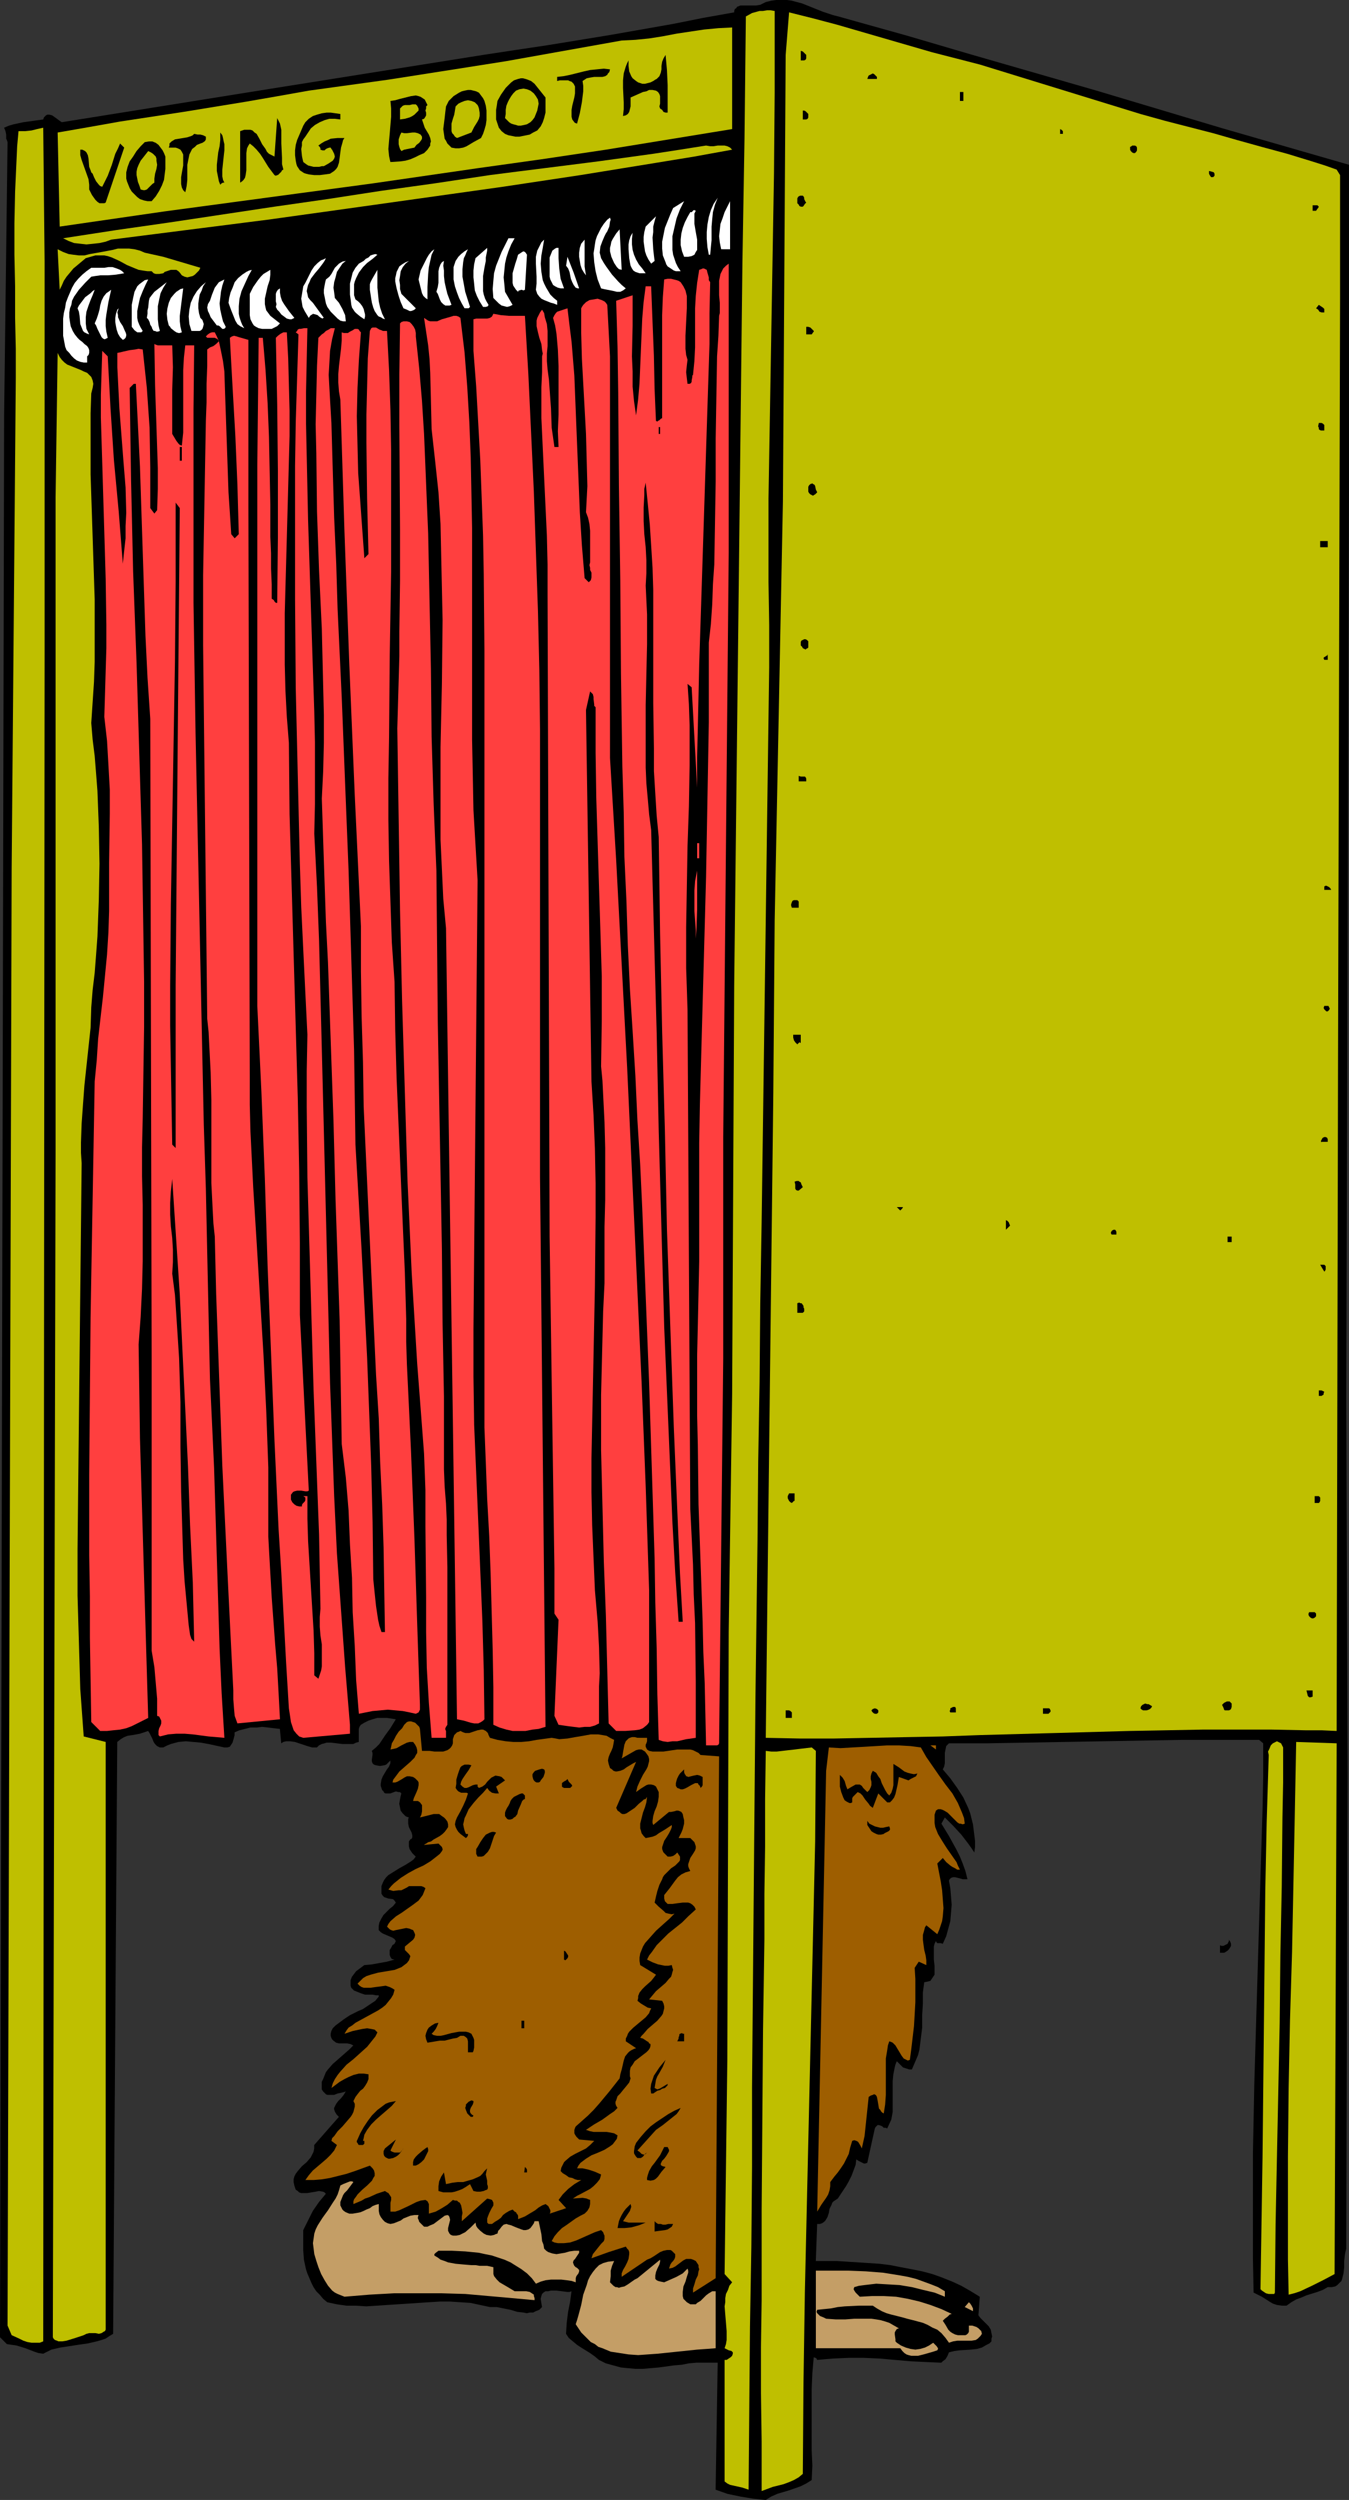 <?xml version="1.0" encoding="UTF-8" standalone="no"?>
<svg
   version="1.0"
   width="84.037mm"
   height="155.668mm"
   id="svg153"
   sodipodi:docname="Voting Booth 05.wmf"
   xmlns:inkscape="http://www.inkscape.org/namespaces/inkscape"
   xmlns:sodipodi="http://sodipodi.sourceforge.net/DTD/sodipodi-0.dtd"
   xmlns="http://www.w3.org/2000/svg"
   xmlns:svg="http://www.w3.org/2000/svg">
  <rect width="100%" height="100%" fill="#333333" stroke="none"/>
  <sodipodi:namedview
     id="namedview153"
     pagecolor="#ffffff"
     bordercolor="#000000"
     borderopacity="0.25"
     inkscape:showpageshadow="2"
     inkscape:pageopacity="0.0"
     inkscape:pagecheckerboard="0"
     inkscape:deskcolor="#d1d1d1"
     inkscape:document-units="mm" />
  <defs
     id="defs1">
    <pattern
       id="WMFhbasepattern"
       patternUnits="userSpaceOnUse"
       width="6"
       height="6"
       x="0"
       y="0" />
  </defs>
  <path
     style="fill:#000000;fill-opacity:1;fill-rule:evenodd;stroke:none"
     d="m 198.553,4.201 15.025,4.201 14.863,4.363 29.726,8.564 29.726,8.888 29.726,8.564 v 76.433 l -0.646,213.785 0.323,88.714 -0.323,111.498 -0.162,0.646 -0.162,0.808 -0.162,1.454 v 1.454 l -0.162,1.454 -0.162,0.646 -0.162,0.646 -0.162,0.485 -0.485,0.485 -0.485,0.485 -0.485,0.323 -0.808,0.162 h -0.969 l -1.131,0.646 -1.292,0.485 -2.585,0.808 -1.131,0.485 -1.292,0.485 -1.131,0.646 -1.131,0.808 h -1.131 l -1.131,-0.162 -0.969,-0.323 -0.808,-0.485 -1.777,-1.131 -1.939,-0.97 -0.162,-8.08 v -8.241 -16.321 l 0.323,-16.321 0.485,-16.482 0.485,-16.159 0.485,-16.159 0.485,-15.836 0.162,-7.918 v -7.756 l -0.969,-0.808 h -9.047 -9.209 l -18.256,0.323 -18.417,0.323 -9.047,0.162 h -9.047 l -0.646,0.646 -0.162,0.808 -0.162,0.808 v 0.808 1.616 l -0.162,0.808 -0.323,0.646 1.777,2.101 1.616,2.262 1.454,2.262 1.131,2.424 0.485,1.293 0.323,1.293 0.323,1.293 0.162,1.293 0.162,1.293 0.162,1.293 v 1.454 l -0.162,1.293 -0.646,-0.97 -0.808,-1.131 -1.616,-2.101 -1.939,-2.101 -1.939,-1.939 -0.808,1.454 1.777,2.909 1.777,3.232 0.808,1.616 0.646,1.616 0.646,1.778 0.485,1.939 h -0.485 -0.646 l -0.485,-0.162 -0.646,-0.162 -0.646,-0.162 h -0.485 l -0.485,0.162 -0.323,0.323 -0.162,0.323 0.323,1.778 0.162,1.939 0.162,1.939 -0.162,1.939 -0.162,1.939 -0.485,1.778 -0.485,1.778 -0.808,1.778 -0.485,-0.162 h -0.323 -0.485 l -0.162,-0.162 -0.162,-0.323 -0.323,0.646 -0.162,0.646 v 0.808 0.808 1.454 l 0.162,1.454 v 1.454 0.646 l -0.323,0.485 -0.323,0.485 -0.323,0.485 -0.646,0.162 -0.808,0.162 -0.323,2.424 v 2.585 l -0.162,2.747 v 2.909 l -0.323,2.585 -0.323,2.585 -0.323,1.293 -0.485,1.131 -0.485,1.131 -0.485,1.131 h -0.646 l -0.485,-0.162 -0.485,-0.162 -0.485,-0.162 -0.808,-0.808 -0.646,-0.646 -0.323,0.808 -0.162,0.646 -0.323,1.616 -0.162,1.616 v 5.494 1.778 l -0.323,1.778 -0.969,2.101 -0.323,-0.162 h -0.485 l -0.323,-0.323 -0.323,-0.162 -0.485,-0.162 h -0.323 l -0.323,0.323 -0.162,0.162 -0.162,0.323 -1.777,8.08 -0.485,0.162 h -0.323 l -0.323,-0.162 -0.323,-0.162 -0.646,-0.323 -0.485,-0.323 -0.162,1.293 -0.485,1.293 -0.485,1.293 -0.646,1.293 -0.646,1.131 -0.646,0.97 -0.646,0.97 -0.646,0.97 -0.485,0.323 -0.485,0.323 -0.323,0.323 -0.162,0.485 -0.485,0.97 -0.162,0.97 -0.323,0.97 -0.485,0.808 -0.323,0.323 -0.485,0.323 -0.485,0.162 h -0.646 l -0.323,8.726 h 5.008 l 5.008,0.323 5.008,0.323 2.585,0.323 2.423,0.485 2.585,0.485 2.423,0.485 2.423,0.646 2.262,0.808 2.423,0.97 2.1,0.97 2.262,1.293 2.1,1.293 -0.323,4.363 0.485,0.646 1.292,1.293 0.646,0.646 0.485,0.808 0.162,0.808 0.162,0.808 -0.162,0.485 v 0.646 l -0.485,0.485 -0.646,0.323 -1.131,0.646 -1.131,0.323 -1.454,0.162 -2.585,0.162 -1.292,0.162 -1.292,0.323 -0.323,0.808 -0.485,0.808 -0.646,0.485 -0.323,0.323 h -0.323 l -3.554,-0.162 -3.393,-0.162 -7.27,-0.646 -3.716,-0.162 h -3.554 l -3.716,0.162 -3.716,0.323 -0.162,-0.323 -0.162,-0.162 h -0.162 l -0.323,-0.162 -0.323,3.717 -0.162,3.717 v 7.272 3.717 3.555 l 0.162,3.555 -0.162,3.393 -1.292,0.808 -1.292,0.646 -2.746,0.97 -2.746,0.808 -1.454,0.646 -1.292,0.808 -3.07,-0.323 -2.908,-0.485 -3.07,-0.646 -2.746,-0.97 0.485,-29.894 h -1.616 -1.616 -1.777 l -1.777,0.162 -1.616,0.323 -1.939,0.162 -3.554,0.485 -3.716,0.323 h -1.777 l -1.777,-0.162 -1.616,-0.162 -1.777,-0.485 -1.777,-0.485 -1.616,-0.808 -0.969,-0.808 -1.131,-0.808 -2.1,-1.293 -0.969,-0.646 -0.969,-0.808 -0.969,-0.808 -0.646,-0.97 0.162,-2.585 0.323,-2.585 0.485,-2.424 0.323,-2.424 -0.485,0.162 h -0.485 l -1.292,-0.162 -1.292,-0.162 h -1.292 l -0.646,0.162 h -0.646 l -0.485,0.323 -0.323,0.323 -0.162,0.485 -0.162,0.646 0.162,0.97 0.162,0.97 -0.646,0.646 -0.808,0.323 -0.646,0.323 h -0.808 l -0.646,0.162 -0.808,-0.162 -1.454,-0.162 -1.616,-0.485 -1.616,-0.323 -1.616,-0.323 h -0.808 -0.808 l -2.262,-0.485 -2.262,-0.485 -2.423,-0.162 -2.423,-0.162 h -2.423 l -2.585,0.162 -4.847,0.323 -5.008,0.323 -2.423,0.162 -2.423,0.162 -2.423,-0.162 h -2.262 l -2.262,-0.323 -2.262,-0.485 -0.969,-0.808 -0.808,-0.97 -0.808,-0.808 -0.646,-0.97 -0.485,-0.97 -0.485,-1.131 -0.485,-1.131 -0.323,-0.97 -0.485,-2.262 -0.162,-2.262 v -2.424 -2.262 l 1.131,-2.262 1.131,-2.262 1.454,-2.101 1.616,-1.939 -0.323,-0.323 -0.323,-0.162 -0.969,-0.162 -0.808,0.162 -1.939,0.323 h -0.969 -0.485 l -0.485,-0.162 -0.323,-0.323 -0.485,-0.323 -0.323,-0.97 -0.162,-0.808 v -0.646 l 0.162,-0.646 0.323,-0.646 0.485,-0.646 0.969,-1.131 1.131,-0.97 0.969,-1.131 0.323,-0.646 0.323,-0.646 0.162,-0.808 v -0.808 l 5.816,-6.625 -0.485,-0.485 -0.323,-0.485 -0.162,-0.323 -0.162,-0.485 v -0.323 l 0.162,-0.323 0.323,-0.646 0.485,-0.646 0.646,-0.646 0.646,-0.808 0.485,-0.808 -0.485,0.162 -0.646,0.162 -0.808,0.162 -0.808,0.323 h -0.808 -0.808 l -0.323,-0.162 -0.323,-0.323 -0.323,-0.323 -0.323,-0.485 v -0.808 -0.97 l 0.323,-0.646 0.323,-0.808 0.323,-0.808 0.485,-0.646 1.131,-1.293 1.292,-1.131 1.292,-1.131 1.292,-1.131 0.969,-0.97 -0.646,-0.323 -0.808,-0.162 h -0.646 -0.646 -0.646 l -0.646,-0.162 -0.646,-0.485 -0.323,-0.323 -0.162,-0.323 -0.162,-0.485 v -0.485 l 0.162,-0.646 0.323,-0.646 0.646,-0.646 0.646,-0.485 0.646,-0.485 0.646,-0.485 0.485,-0.323 0.969,-0.646 0.969,-0.485 0.969,-0.485 1.131,-0.485 0.969,-0.646 0.969,-0.646 0.969,-0.646 0.808,-0.97 v -0.323 h -0.646 l -0.808,-0.162 h -1.777 l -0.969,-0.323 -0.808,-0.323 -0.808,-0.323 -0.646,-0.646 -0.162,-0.485 v -0.485 -0.808 l 0.323,-0.808 0.485,-0.646 0.485,-0.646 0.646,-0.485 1.292,-0.97 1.777,-0.162 1.777,-0.323 1.777,-0.323 1.777,-0.485 -0.646,-0.162 -0.323,-0.485 -0.162,-0.485 v -0.485 -0.646 l 0.323,-0.485 0.323,-0.646 0.485,-0.323 0.323,-0.646 -0.323,-0.485 -0.485,-0.323 -1.131,-0.485 -1.131,-0.485 -0.485,-0.323 -0.485,-0.485 v -0.485 -0.485 l 0.162,-0.808 0.485,-0.97 0.485,-0.808 1.454,-1.454 0.808,-0.646 0.646,-0.808 -0.323,-0.485 -0.323,-0.323 -1.131,-0.162 -0.485,-0.162 -0.485,-0.162 -0.323,-0.323 -0.323,-0.485 v -0.97 -0.808 l 0.323,-0.808 0.323,-0.646 0.485,-0.646 0.485,-0.485 1.292,-0.808 1.292,-0.808 1.454,-0.808 1.292,-0.808 0.646,-0.485 0.485,-0.646 -0.808,-0.808 -0.323,-0.485 -0.323,-0.485 -0.162,-0.646 v -0.485 -0.646 l 0.323,-0.485 0.323,-0.162 0.162,-0.323 v -0.485 l -0.162,-0.646 -0.323,-0.646 -0.323,-0.646 -0.162,-0.808 v -0.646 -0.485 l 0.162,-0.323 -0.485,-0.162 -0.323,-0.162 -0.646,-0.646 -0.485,-0.646 -0.162,-0.808 -0.162,-0.808 0.162,-0.97 0.162,-0.808 0.162,-0.646 -0.323,-0.323 h -0.323 l -0.646,-0.162 -1.292,0.485 h -0.646 -0.485 l -0.323,-0.162 -0.162,-0.323 -0.323,-0.323 -0.162,-0.485 -0.162,-0.485 v -0.485 l 0.162,-0.97 0.323,-0.808 0.485,-0.808 0.485,-0.808 0.485,-0.646 0.323,-0.808 v -0.646 l -0.323,0.323 -0.323,0.323 -0.323,0.323 -0.485,0.162 -0.969,0.162 -0.969,-0.162 -0.485,-0.162 -0.323,-0.323 -0.162,-0.485 v -0.323 l 0.162,-1.131 v -0.485 l -0.162,-0.485 0.969,-0.808 0.808,-0.808 1.292,-1.939 1.292,-1.778 1.292,-2.101 -0.969,-0.162 -1.131,-0.162 h -1.131 -1.131 l -1.131,0.323 -0.969,0.323 -0.969,0.485 -0.808,0.485 -0.323,0.485 -0.162,0.485 v 0.97 0.485 1.616 l -0.646,0.162 -0.646,0.323 h -1.292 -1.292 l -2.585,-0.323 h -1.131 l -0.485,0.162 -0.646,0.162 -0.646,0.323 -0.485,0.485 h -1.131 l -1.131,-0.323 -0.969,-0.323 -0.969,-0.323 -0.969,-0.323 -1.131,-0.162 h -0.969 l -0.646,0.162 -0.485,0.323 -0.323,-3.393 -2.746,-0.323 -1.454,-0.162 -1.292,0.162 h -1.454 l -1.292,0.323 -1.292,0.323 -1.131,0.485 v 0.646 l -0.162,0.646 -0.323,1.131 -0.323,0.485 -0.323,0.485 -0.646,0.162 h -0.646 l -3.716,-0.808 -1.777,-0.323 -1.777,-0.162 -1.777,-0.162 -1.777,0.162 -1.777,0.485 -0.808,0.323 -0.969,0.485 h -0.323 -0.485 l -0.646,-0.323 -0.485,-0.485 -0.323,-0.485 -0.323,-0.808 -0.323,-0.646 -0.323,-0.646 -0.323,-0.485 -0.969,0.323 -0.969,0.323 -1.777,0.323 -1.131,0.162 -0.808,0.323 -0.808,0.485 -0.808,0.646 -0.969,139.292 -0.808,0.485 -0.969,0.646 -0.969,0.323 -1.131,0.323 -2.1,0.485 -2.262,0.323 -2.1,0.323 -2.1,0.323 -2.1,0.485 -0.969,0.485 -0.969,0.485 L 9.047,553.773 8.078,553.45 5.978,552.642 3.877,551.995 2.746,551.834 1.616,551.672 0,550.056 0.969,97.763 1.777,33.449 1.616,32.965 1.454,32.641 V 31.672 L 1.292,30.864 0.969,30.056 2.1,29.571 l 1.131,-0.323 2.262,-0.485 4.685,-0.646 0.162,-0.485 0.323,-0.323 0.162,-0.162 0.323,-0.162 h 0.485 l 0.646,0.162 1.131,0.808 0.646,0.485 0.485,0.323 49.436,-7.918 49.759,-7.918 7.432,-1.131 7.593,-1.131 14.863,-2.424 14.702,-2.585 7.27,-1.454 7.27,-1.293 V 2.585 l 0.162,-0.485 0.323,-0.162 0.162,-0.323 0.808,-0.323 h 0.808 2.908 l 0.969,-0.162 1.292,-0.646 1.292,-0.323 L 182.721,0 h 1.292 1.292 l 1.131,0.162 2.423,0.646 2.423,0.97 2.423,0.97 2.423,0.808 1.292,0.323 z"
     id="path1" />
  <path
     style="fill:#bfbf00;fill-opacity:1;fill-rule:evenodd;stroke:none"
     d="m 182.398,2.585 v 9.695 9.534 l -0.162,19.068 -0.323,19.068 -0.323,18.906 -0.323,19.229 -0.162,9.534 -0.162,9.695 v 19.714 l 0.162,10.019 v 10.019 l -1.777,130.566 -0.323,18.906 -0.162,18.745 -0.323,18.583 -0.162,18.583 -0.485,36.843 -0.323,36.681 -0.323,36.843 -0.162,18.583 v 18.583 l -0.162,18.745 -0.323,18.906 -0.162,18.906 -0.162,19.391 -1.454,-0.485 -1.454,-0.323 -1.454,-0.323 -0.646,-0.323 -0.646,-0.485 v -28.602 h 0.323 0.162 l 0.485,-0.323 0.485,-0.323 0.323,-0.323 0.162,-0.485 v -0.323 l -0.323,-0.323 -0.646,-0.162 -0.323,-0.162 -0.323,-0.162 -0.323,-0.162 0.323,-0.97 0.162,-0.97 v -2.101 l -0.162,-1.939 -0.162,-1.939 -0.162,-1.939 0.162,-0.97 v -0.97 l 0.162,-0.97 0.485,-0.97 0.323,-0.97 0.646,-0.808 -1.777,-1.939 0.646,-50.416 0.323,-100.671 0.808,-55.911 0.485,-96.308 0.323,-28.44 0.646,-56.718 0.323,-28.278 0.323,-28.44 0.323,-28.44 0.485,-28.763 0.323,-28.925 1.454,-0.808 1.777,-0.485 h 0.808 l 0.969,-0.162 h 0.808 z"
     id="path2" />
  <path
     style="fill:#bfbf00;fill-opacity:1;fill-rule:evenodd;stroke:none"
     d="m 230.703,15.19 18.902,5.817 18.902,5.817 5.816,1.616 5.654,1.454 5.654,1.454 5.654,1.616 5.816,1.616 5.978,1.616 5.816,1.778 3.07,0.97 2.746,0.97 0.808,1.293 v 28.925 l -0.485,180.82 -0.323,156.42 -3.554,-0.162 h -3.877 l -7.755,-0.162 h -8.078 -8.401 l -8.401,0.162 -8.724,0.162 -17.448,0.485 -17.771,0.485 -4.362,0.162 -4.362,0.162 -8.724,0.162 -8.401,0.162 -8.401,0.162 h -8.239 l -7.916,-0.162 1.777,-151.734 0.323,-40.721 1.939,-98.571 0.646,-105.034 0.808,-10.019 5.816,1.454 5.493,1.454 11.147,3.232 11.147,3.232 5.654,1.454 z"
     id="path3" />
  <path
     style="fill:#bfbf00;fill-opacity:1;fill-rule:evenodd;stroke:none"
     d="m 172.381,30.379 -14.863,2.424 -14.863,2.424 -15.186,2.262 -15.025,2.101 -12.278,1.778 -12.278,1.778 -49.275,6.625 -12.278,1.778 -12.278,1.778 -0.485,-22.138 7.432,-1.293 7.27,-1.293 14.863,-2.262 14.863,-2.424 7.432,-1.293 7.27,-1.293 18.741,-2.585 18.579,-2.909 9.209,-1.454 9.047,-1.616 9.047,-1.616 9.047,-1.616 3.231,-0.162 3.231,-0.323 3.07,-0.485 3.393,-0.646 6.462,-0.97 3.393,-0.323 3.231,-0.162 z"
     id="path4" />
  <path
     style="fill:#000000;fill-opacity:1;fill-rule:evenodd;stroke:none"
     d="m 189.829,12.927 v 0.808 l -0.162,0.323 -0.323,0.162 h -0.808 v -2.262 l 0.485,0.162 0.162,0.162 0.323,0.323 z"
     id="path5" />
  <path
     style="fill:#000000;fill-opacity:1;fill-rule:evenodd;stroke:none"
     d="m 156.71,12.927 0.162,1.778 0.162,1.778 0.162,3.555 v 6.464 h -0.323 -0.162 l -0.485,-0.162 -0.323,-0.485 -0.485,-0.323 -0.162,-0.485 0.162,-0.646 v -0.646 -0.485 -0.646 l -0.162,-0.485 -0.323,-0.485 -0.485,-0.323 -0.808,-0.162 h -0.808 l -0.646,0.323 -0.808,0.162 -1.454,0.646 -1.454,0.646 v 1.454 0.646 l -0.162,0.646 -0.162,0.646 -0.323,0.485 -0.485,0.323 -0.646,0.162 0.162,-1.616 v -1.616 l -0.162,-3.393 v -1.778 l 0.162,-1.616 0.485,-1.616 0.323,-0.808 0.323,-0.646 v 1.293 l 0.162,1.293 0.485,1.131 0.323,0.485 0.808,0.646 0.485,0.323 0.485,0.162 0.485,0.162 h 0.646 l 0.646,-0.162 0.646,-0.162 0.646,-0.323 0.485,-0.323 0.323,-0.162 0.646,-0.646 0.323,-0.808 0.162,-0.808 v -0.808 l 0.162,-0.97 0.323,-0.808 z"
     id="path6" />
  <path
     style="fill:#000000;fill-opacity:1;fill-rule:evenodd;stroke:none"
     d="m 143.624,16.321 -0.162,0.646 -0.323,0.323 -0.162,0.323 -0.485,0.323 -0.646,0.162 h -0.969 -0.969 l -0.969,0.162 -0.808,0.162 -0.485,0.323 -0.485,0.323 0.162,1.131 v 1.293 l -0.323,2.585 -0.485,2.585 -0.646,2.424 -0.485,-0.162 -0.162,-0.162 -0.485,-0.646 -0.162,-0.646 v -0.808 -0.808 l 0.162,-0.97 0.485,-1.939 0.162,-0.97 v -0.808 -0.808 l -0.323,-0.646 -0.162,-0.162 -0.323,-0.323 -0.485,-0.162 -0.323,-0.162 h -0.485 -0.646 -0.808 l -0.646,0.162 v -0.97 l 1.454,-0.162 1.616,-0.323 3.231,-0.808 1.454,-0.323 1.616,-0.162 1.616,-0.162 z"
     id="path7" />
  <path
     style="fill:#000000;fill-opacity:1;fill-rule:evenodd;stroke:none"
     d="m 206.47,18.098 v 0.485 h -2.262 l 0.162,-0.485 0.162,-0.323 0.323,-0.162 0.323,-0.162 0.323,-0.162 0.323,0.162 0.323,0.323 z"
     id="path8" />
  <path
     style="fill:#000000;fill-opacity:1;fill-rule:evenodd;stroke:none"
     d="m 128.438,22.946 v 1.131 1.293 1.131 l -0.323,1.293 -0.323,0.97 -0.485,0.97 -0.808,0.97 -0.969,0.485 -0.808,0.485 -0.808,0.162 -0.808,0.162 -0.808,0.162 h -0.969 l -0.808,-0.162 -0.808,-0.162 -0.808,-0.323 -0.808,-0.646 -0.646,-0.808 -0.323,-0.97 -0.323,-0.97 v -1.131 -1.131 l 0.162,-0.97 0.162,-1.131 0.808,-1.454 1.131,-1.616 0.646,-0.646 0.646,-0.646 0.646,-0.485 0.969,-0.323 0.646,-0.162 h 0.485 l 0.646,0.162 0.485,0.162 0.808,0.323 0.808,0.646 1.292,1.616 z"
     id="path9" />
  <path
     style="fill:#bfbf00;fill-opacity:1;fill-rule:evenodd;stroke:none"
     d="m 126.822,24.4 -0.162,0.808 -0.162,0.808 -0.323,0.808 -0.323,0.808 -0.485,0.646 -0.485,0.485 -0.808,0.485 -0.646,0.162 -0.808,0.162 h -0.646 l -0.485,-0.162 -0.646,-0.162 -0.485,-0.162 -0.485,-0.323 -0.485,-0.485 -0.485,-0.485 0.162,-0.97 v -0.97 l 0.162,-0.97 0.323,-0.808 0.323,-0.646 0.485,-0.808 0.485,-0.646 0.646,-0.646 0.808,-0.323 0.969,-0.162 0.808,0.162 0.808,0.323 0.808,0.646 0.485,0.646 0.485,0.808 z"
     id="path10" />
  <path
     style="fill:#000000;fill-opacity:1;fill-rule:evenodd;stroke:none"
     d="m 114.059,23.754 0.323,1.131 0.162,1.131 v 1.131 1.131 l -0.162,1.131 -0.323,1.131 -0.323,0.97 -0.485,0.97 -1.777,0.97 -1.616,0.97 -0.808,0.323 -0.969,0.162 h -0.808 l -0.969,-0.162 -0.485,-0.485 -0.485,-0.485 -0.323,-0.646 -0.323,-0.485 -0.162,-1.131 -0.162,-1.131 0.162,-1.293 0.162,-1.293 0.162,-1.454 0.162,-1.293 0.323,-0.646 0.323,-0.646 0.485,-0.485 0.646,-0.646 1.292,-0.808 0.646,-0.323 0.646,-0.162 0.808,-0.162 h 0.646 l 0.646,0.162 0.646,0.162 0.646,0.323 0.485,0.646 0.485,0.646 z"
     id="path11" />
  <path
     style="fill:#000000;fill-opacity:1;fill-rule:evenodd;stroke:none"
     d="m 226.826,23.754 h -0.808 V 21.653 h 0.808 z"
     id="path12" />
  <path
     style="fill:#000000;fill-opacity:1;fill-rule:evenodd;stroke:none"
     d="m 100.65,24.723 -0.323,0.323 v 0.485 l -0.162,0.485 0.162,0.485 v 0.646 l -0.162,0.323 -0.323,0.485 -0.485,0.162 0.323,0.97 0.323,0.97 0.485,0.808 0.485,0.808 0.323,0.808 0.162,0.808 -0.162,0.485 v 0.485 l -0.323,0.485 -0.323,0.485 -0.808,0.808 -1.131,0.485 -0.969,0.485 -1.131,0.485 -1.131,0.323 -1.131,0.162 -2.423,0.162 -0.162,-0.646 -0.162,-0.808 -0.162,-1.616 0.162,-1.939 0.162,-1.778 0.162,-1.939 0.162,-1.939 v -1.939 l -0.162,-1.778 1.131,-0.162 1.131,-0.323 1.292,-0.323 1.292,-0.323 1.131,-0.162 0.646,0.162 0.485,0.162 0.485,0.323 0.485,0.323 0.323,0.646 z"
     id="path13" />
  <path
     style="fill:#bfbf00;fill-opacity:1;fill-rule:evenodd;stroke:none"
     d="m 112.767,25.531 0.162,0.97 v 0.808 l -0.162,0.646 -0.323,0.646 -0.808,1.293 -0.646,1.293 -3.393,1.293 -0.485,-0.323 -0.323,-0.485 -0.323,-0.323 -0.162,-0.485 v -0.97 -0.808 l 0.323,-1.131 0.323,-0.97 0.162,-0.97 0.162,-0.97 0.646,-0.646 0.646,-0.323 0.808,-0.323 0.808,-0.162 0.808,0.162 0.808,0.323 0.646,0.646 0.162,0.323 z"
     id="path14" />
  <path
     style="fill:#bfbf00;fill-opacity:1;fill-rule:evenodd;stroke:none"
     d="m 98.55,26.016 -0.485,0.485 -0.485,0.485 -0.485,0.323 -0.646,0.323 -1.131,0.323 -1.131,0.162 V 26.016 25.531 l 0.323,-0.323 0.323,-0.323 0.485,-0.162 h 0.646 0.485 l 0.646,-0.162 h 0.485 0.323 l 0.323,0.323 0.162,0.323 0.162,0.323 z"
     id="path15" />
  <path
     style="fill:#000000;fill-opacity:1;fill-rule:evenodd;stroke:none"
     d="m 190.314,26.824 v 0.808 l -0.162,0.323 -0.323,0.162 h -0.808 V 26.016 h 0.323 l 0.323,0.162 z"
     id="path16" />
  <path
     style="fill:#000000;fill-opacity:1;fill-rule:evenodd;stroke:none"
     d="m 80.132,28.117 -1.292,-0.162 h -1.292 l -1.131,0.323 -1.131,0.485 -1.131,0.646 -0.969,0.808 -0.646,0.97 -0.646,0.97 -0.485,0.646 -0.323,0.646 v 0.808 l -0.162,0.808 0.162,1.616 0.162,0.808 0.162,0.646 0.646,0.485 0.485,0.323 0.646,0.162 0.646,0.162 h 1.292 l 0.646,-0.162 h 0.485 l 1.131,-0.646 0.485,-0.323 0.485,-0.323 0.323,-0.485 0.162,-0.485 L 78.678,36.196 78.517,35.873 78.355,35.55 78.193,35.227 78.032,35.065 77.87,34.742 h -0.323 l -0.485,0.162 -0.323,0.162 -0.323,0.323 h -0.485 l -0.485,-0.162 v -0.323 l -0.162,-0.323 -0.323,-0.323 0.646,-0.485 0.808,-0.485 0.808,-0.323 0.646,-0.323 1.616,-0.162 h 1.616 l -0.323,0.485 -0.162,0.646 -0.323,1.131 -0.162,1.131 -0.162,1.293 -0.162,1.131 -0.323,0.97 -0.323,0.485 -0.485,0.485 -0.485,0.323 -0.485,0.323 -1.131,0.162 -1.292,0.162 h -1.292 l -1.292,-0.162 -0.646,-0.162 -0.485,-0.162 -0.485,-0.323 -0.485,-0.323 -0.323,-0.485 -0.323,-0.485 -0.162,-0.485 -0.162,-0.808 -0.162,-1.293 v -1.131 l 0.162,-1.293 0.323,-1.131 0.969,-2.262 0.485,-1.131 0.485,-0.808 0.808,-0.808 0.969,-0.646 0.969,-0.323 1.131,-0.323 1.131,-0.162 h 0.969 l 1.131,0.162 1.131,0.162 z"
     id="path17" />
  <path
     style="fill:#000000;fill-opacity:1;fill-rule:evenodd;stroke:none"
     d="m 66.723,39.913 -0.323,0.162 -0.162,0.323 -0.485,0.485 -0.323,0.323 h -0.162 l -0.323,0.162 -0.323,-0.162 -1.454,-1.939 -1.292,-2.101 -0.646,-0.97 -0.808,-0.97 -0.808,-0.808 -0.808,-0.646 -0.323,0.485 -0.323,0.646 -0.162,1.131 v 1.293 1.454 1.293 l -0.162,1.131 -0.162,0.646 -0.323,0.485 -0.323,0.323 -0.485,0.323 V 30.864 l 0.969,-0.323 h 0.808 0.646 l 0.485,0.162 0.485,0.485 0.485,0.323 0.646,1.131 0.646,1.293 0.808,1.131 0.323,0.646 0.485,0.485 0.646,0.323 0.646,0.323 0.646,-9.049 0.323,0.646 0.323,0.646 0.323,1.454 v 1.616 1.616 l 0.162,3.393 v 1.454 z"
     id="path18" />
  <path
     style="fill:#bfbf00;fill-opacity:1;fill-rule:evenodd;stroke:none"
     d="m 10.178,30.056 0.162,15.836 0.162,15.513 v 15.513 15.351 30.702 15.513 15.513 L 10.178,551.026 9.37,551.349 H 8.401 7.432 L 6.462,551.187 5.493,550.864 4.524,550.379 2.746,549.571 1.777,547.309 2.746,204.413 3.716,89.037 v -6.948 l -0.162,-7.272 V 67.383 L 3.393,59.95 v -7.433 l 0.162,-7.433 0.323,-7.11 0.162,-3.555 0.323,-3.555 h 1.616 l 1.454,-0.162 1.292,-0.323 z"
     id="path19" />
  <path
     style="fill:#000000;fill-opacity:1;fill-rule:evenodd;stroke:none"
     d="m 250.251,30.864 v 0.646 h -0.646 V 30.379 l 0.323,0.162 0.162,0.162 z"
     id="path20" />
  <path
     style="fill:#000000;fill-opacity:1;fill-rule:evenodd;stroke:none"
     d="m 52.829,42.983 h -0.323 l -0.323,0.162 -0.323,0.323 -0.323,-0.808 -0.162,-0.808 -0.323,-1.616 v -1.454 l 0.162,-1.454 0.162,-1.454 0.323,-1.454 0.162,-1.454 v -1.778 l 0.485,0.646 0.162,0.646 0.162,0.808 0.162,0.646 v 1.454 l -0.162,1.454 -0.323,3.07 v 1.616 l 0.162,0.808 z"
     id="path21" />
  <path
     style="fill:#bfbf00;fill-opacity:1;fill-rule:evenodd;stroke:none"
     d="m 99.357,32.157 v 0.485 l -0.162,0.323 -0.485,0.646 -0.646,0.485 -0.485,0.646 -1.616,0.323 -0.808,0.162 -0.646,0.323 -0.323,-0.485 -0.162,-0.485 -0.162,-0.646 v -0.485 -0.646 l 0.162,-0.485 0.162,-0.485 0.323,-0.646 0.646,0.162 h 0.646 l 1.292,-0.162 h 0.646 l 0.646,0.162 0.646,0.323 z"
     id="path22" />
  <path
     style="fill:#000000;fill-opacity:1;fill-rule:evenodd;stroke:none"
     d="m 48.467,32.157 v 0.485 0.162 l -0.162,0.323 -0.162,0.162 -0.485,0.323 -0.485,0.162 -0.808,0.323 -0.485,0.485 -0.646,0.485 -0.323,0.646 -0.323,0.646 -0.162,0.808 -0.323,1.616 v 1.778 1.778 l -0.162,1.454 -0.162,0.808 -0.162,0.646 -0.485,-0.485 -0.323,-0.646 -0.162,-0.808 v -0.808 -0.808 l 0.162,-0.97 0.323,-1.778 v -0.97 -0.808 -0.808 l -0.323,-0.646 -0.323,-0.485 -0.646,-0.323 -0.485,-0.162 h -0.485 -1.131 l 0.162,-0.485 v -0.485 l 0.323,-0.323 0.162,-0.162 0.808,-0.485 0.969,-0.162 0.969,-0.162 0.969,-0.162 0.969,-0.323 0.323,-0.162 0.323,-0.323 0.808,0.162 h 0.646 l 0.646,0.162 0.323,0.162 z"
     id="path23" />
  <path
     style="fill:#000000;fill-opacity:1;fill-rule:evenodd;stroke:none"
     d="m 38.935,36.843 v 1.454 1.454 l -0.162,1.293 -0.162,1.293 -0.485,1.293 -0.646,1.293 -0.808,1.293 -0.969,1.131 h -0.969 l -0.808,-0.162 -0.969,-0.323 -0.646,-0.485 -0.646,-0.646 -0.646,-0.646 -0.485,-0.808 -0.323,-0.808 -0.323,-0.808 -0.162,-0.646 v -1.454 l 0.323,-1.293 0.485,-1.293 0.808,-1.131 0.808,-1.293 0.969,-1.131 0.969,-0.97 0.969,-0.162 h 0.808 l 0.808,0.323 0.646,0.485 0.485,0.646 0.485,0.646 0.323,0.646 z"
     id="path24" />
  <path
     style="fill:#000000;fill-opacity:1;fill-rule:evenodd;stroke:none"
     d="m 29.242,34.742 -4.362,12.927 -0.323,0.162 h -0.323 -0.808 l -0.485,-0.323 -0.485,-0.485 -0.808,-1.131 -0.323,-0.646 -0.323,-0.646 V 43.468 L 20.841,42.175 20.033,39.913 19.225,37.651 18.902,36.52 v -1.293 h 0.485 l 0.323,0.162 0.323,0.162 0.323,0.323 0.323,0.646 0.162,0.808 0.162,1.939 0.323,0.808 0.162,0.485 0.323,0.323 0.323,0.808 0.485,0.97 0.646,0.808 0.323,0.323 0.485,0.162 0.646,-1.293 0.646,-1.293 0.969,-2.585 0.808,-2.585 0.646,-1.293 0.485,-1.131 z"
     id="path25" />
  <path
     style="fill:#bfbf00;fill-opacity:1;fill-rule:evenodd;stroke:none"
     d="m 172.381,35.227 -8.886,1.616 -8.886,1.454 -17.933,2.909 -18.256,2.747 -18.417,2.585 -18.417,2.585 -18.579,2.585 -36.835,4.686 -1.292,0.485 -1.454,0.323 -1.454,0.162 -1.616,0.162 -1.454,-0.162 -1.454,-0.162 -1.292,-0.485 -1.292,-0.646 12.601,-1.939 12.44,-1.778 24.718,-3.717 12.44,-1.778 12.601,-1.939 12.763,-1.778 12.925,-1.939 6.301,-0.808 6.462,-0.808 12.763,-1.616 12.925,-1.778 6.301,-0.97 6.139,-0.97 0.969,0.162 h 0.808 l 0.969,-0.162 h 1.616 l 0.646,0.162 0.646,0.323 z"
     id="path26" />
  <path
     style="fill:#000000;fill-opacity:1;fill-rule:evenodd;stroke:none"
     d="m 267.7,34.742 v 0.323 0.323 l -0.162,0.323 -0.323,0.323 h -0.162 -0.162 l -0.323,-0.162 -0.323,-0.323 -0.162,-0.323 v -0.323 -0.323 l 0.323,-0.162 0.162,-0.162 h 0.323 0.323 l 0.323,0.162 z"
     id="path27" />
  <path
     style="fill:#bfbf00;fill-opacity:1;fill-rule:evenodd;stroke:none"
     d="m 36.35,42.983 -0.485,0.323 -0.323,0.323 -0.323,0.323 -0.323,0.323 -0.323,0.323 -0.485,0.162 H 33.765 L 33.119,44.599 32.796,43.63 32.473,42.822 32.311,42.014 32.15,41.206 V 40.398 l 0.162,-0.808 0.323,-0.808 0.485,-0.97 1.777,-2.262 0.646,0.323 0.485,0.323 0.323,0.323 0.323,0.323 0.162,0.485 v 0.485 l 0.162,0.97 -0.162,0.97 -0.323,1.131 -0.162,1.131 z"
     id="path28" />
  <path
     style="fill:#000000;fill-opacity:1;fill-rule:evenodd;stroke:none"
     d="m 285.955,40.883 v 0.162 0.323 l -0.323,0.323 h -0.485 l -0.323,-0.485 -0.162,-0.323 v -0.646 l 0.646,0.162 0.485,0.162 z"
     id="path29" />
  <path
     style="fill:#000000;fill-opacity:1;fill-rule:evenodd;stroke:none"
     d="m 189.829,47.669 -0.323,0.323 -0.323,0.485 -0.162,0.162 h -0.323 -0.162 l -0.323,-0.162 -0.162,-0.323 -0.323,-0.323 v -0.323 -0.808 l 0.162,-0.323 0.162,-0.162 0.323,-0.162 h 0.323 0.323 l 0.162,0.162 0.162,0.323 v 0.323 l 0.162,0.323 0.162,0.323 z"
     id="path30" />
  <path
     style="fill:#ffffff;fill-opacity:1;fill-rule:evenodd;stroke:none"
     d="m 167.211,59.95 h -0.323 v 0 l -0.323,-1.778 -0.162,-1.939 v -1.616 l 0.162,-1.778 0.323,-1.778 0.485,-1.616 0.646,-1.454 0.969,-1.454 -0.323,0.808 -0.323,0.808 -0.485,1.778 -0.162,1.616 -0.162,1.778 v 3.232 l -0.162,1.616 z"
     id="path31" />
  <path
     style="fill:#ffffff;fill-opacity:1;fill-rule:evenodd;stroke:none"
     d="m 160.264,63.828 h -0.485 -0.646 l -0.485,-0.162 -0.485,-0.323 -0.485,-0.323 -0.485,-0.323 -0.323,-0.485 -0.162,-0.485 -0.323,-0.808 -0.323,-0.808 -0.162,-1.616 v -1.616 l 0.323,-1.616 0.323,-1.616 0.646,-1.616 0.646,-1.616 0.646,-1.454 2.585,-1.616 -0.969,1.939 -0.808,2.101 -0.485,2.101 -0.485,2.101 v 1.131 0.97 1.131 l 0.162,1.131 0.323,0.97 0.323,0.97 0.485,0.97 z"
     id="path32" />
  <path
     style="fill:#ffffff;fill-opacity:1;fill-rule:evenodd;stroke:none"
     d="m 169.796,58.658 -0.323,-1.616 -0.162,-1.454 0.162,-1.454 0.162,-1.454 0.485,-1.293 0.485,-1.454 0.646,-1.293 0.646,-1.293 v 11.311 z"
     id="path33" />
  <path
     style="fill:#000000;fill-opacity:1;fill-rule:evenodd;stroke:none"
     d="m 310.512,48.639 -0.162,0.323 -0.162,0.162 -0.323,0.485 h -0.808 v -1.293 h 0.808 0.323 z"
     id="path34" />
  <path
     style="fill:#ffffff;fill-opacity:1;fill-rule:evenodd;stroke:none"
     d="m 163.819,49.608 -0.323,0.646 v 0.808 0.808 0.808 l 0.323,1.939 0.323,1.778 v 0.808 0.808 0.808 l -0.323,0.485 -0.323,0.646 -0.646,0.323 -0.808,0.162 h -0.485 -0.485 l -0.485,-1.293 -0.323,-1.454 V 56.395 l 0.162,-1.454 0.323,-1.293 0.485,-1.293 0.646,-1.293 0.646,-1.131 h 0.162 0.162 l 0.162,-0.162 0.323,-0.323 h 0.162 z"
     id="path35" />
  <path
     style="fill:#ffffff;fill-opacity:1;fill-rule:evenodd;stroke:none"
     d="m 154.125,61.405 -0.808,0.646 -0.646,-0.97 -0.485,-0.97 -0.323,-0.97 -0.162,-1.131 -0.162,-1.131 v -1.131 l 0.162,-1.131 0.323,-1.293 2.423,-2.424 -0.323,1.131 -0.323,1.293 v 1.293 l -0.162,1.293 0.162,2.747 0.162,1.454 z"
     id="path36" />
  <path
     style="fill:#ffffff;fill-opacity:1;fill-rule:evenodd;stroke:none"
     d="m 141.524,60.758 0.646,1.131 0.646,0.97 1.292,1.778 1.454,1.616 0.808,0.808 0.969,0.808 -0.646,0.485 -0.646,0.323 h -0.808 l -0.646,-0.162 -1.616,-0.323 -0.808,-0.162 -0.646,-0.162 -0.808,-2.101 -0.485,-1.939 -0.323,-2.101 -0.162,-2.101 0.162,-0.97 0.162,-1.131 0.162,-0.97 0.323,-0.97 0.485,-0.97 0.485,-0.97 0.646,-0.97 0.808,-0.97 0.646,-0.485 0.162,0.485 -0.162,0.485 -0.162,1.131 -0.485,1.131 -0.323,0.485 -0.323,0.646 -0.485,1.131 -0.485,1.293 -0.162,1.454 0.162,0.646 z"
     id="path37" />
  <path
     style="fill:#ffffff;fill-opacity:1;fill-rule:evenodd;stroke:none"
     d="m 146.37,63.505 -0.646,-0.162 -0.485,-0.485 -0.323,-0.485 -0.323,-0.485 -0.646,-1.454 -0.323,-1.293 v -0.808 l 0.162,-0.646 0.162,-0.808 0.323,-0.646 0.808,-1.293 0.808,-0.97 z"
     id="path38" />
  <path
     style="fill:#ffffff;fill-opacity:1;fill-rule:evenodd;stroke:none"
     d="m 152.025,64.313 h -0.485 -0.485 -0.485 l -0.485,-0.162 -0.485,-0.162 -0.485,-0.323 -0.323,-0.485 -0.323,-0.646 -0.162,-0.808 -0.162,-0.97 -0.162,-2.101 v -1.131 l 0.162,-0.97 0.323,-0.97 0.485,-0.808 -0.162,1.454 v 1.293 l 0.162,1.293 0.323,1.131 0.485,1.131 0.646,1.131 0.808,0.97 z"
     id="path39" />
  <path
     style="fill:#ffffff;fill-opacity:1;fill-rule:evenodd;stroke:none"
     d="m 121.168,56.072 -0.808,1.454 -0.646,1.616 -0.485,1.454 -0.323,1.454 -0.162,1.616 -0.162,1.616 0.162,1.616 0.162,1.778 1.777,3.07 -0.646,0.323 -0.646,0.162 -0.646,-0.162 -0.646,-0.162 -0.646,-0.485 -0.485,-0.485 -0.485,-0.485 -0.323,-0.323 -0.162,-2.101 0.162,-1.939 0.162,-1.778 0.485,-1.778 0.646,-1.616 0.646,-1.616 0.808,-1.616 0.808,-1.616 z"
     id="path40" />
  <path
     style="fill:#ffffff;fill-opacity:1;fill-rule:evenodd;stroke:none"
     d="m 131.184,70.777 v 0.97 l -0.808,-0.323 -0.646,-0.162 -1.616,-0.646 -0.646,-0.323 -0.485,-0.485 -0.485,-0.646 -0.323,-0.97 0.162,-1.454 v -1.616 l -0.162,-3.07 v -1.616 l 0.323,-1.454 0.323,-0.646 0.323,-0.646 0.323,-0.646 0.646,-0.646 -0.323,1.939 -0.323,1.778 -0.162,1.939 0.162,1.939 0.162,0.97 0.162,0.97 0.323,0.808 0.485,0.97 0.485,0.808 0.485,0.808 0.808,0.808 z"
     id="path41" />
  <path
     style="fill:#ffffff;fill-opacity:1;fill-rule:evenodd;stroke:none"
     d="m 137.969,64.798 -0.485,-0.646 -0.485,-0.808 -0.323,-0.97 -0.162,-0.97 -0.162,-0.97 v -0.97 l 0.162,-1.131 0.323,-0.97 0.808,-0.97 v 0.97 0.97 2.101 2.262 l 0.162,1.131 z"
     id="path42" />
  <path
     style="fill:#bfbf00;fill-opacity:1;fill-rule:evenodd;stroke:none"
     d="m 38.451,60.435 8.724,2.585 -0.323,0.646 -0.485,0.485 -0.485,0.485 -0.485,0.323 -0.646,0.162 -0.646,0.162 -0.646,-0.162 -0.646,-0.323 -0.485,-0.646 -0.323,-0.323 -0.485,-0.323 h -0.485 -0.485 -0.323 l -0.969,0.323 -0.485,0.162 -0.323,0.323 -0.969,0.162 h -0.485 -0.323 l -0.485,-0.162 -0.485,-0.485 h -0.969 l -1.131,-0.162 -0.969,-0.162 -0.808,-0.323 -1.939,-0.808 -1.777,-0.97 -1.777,-0.808 -0.969,-0.323 -0.808,-0.162 h -1.131 -0.969 l -1.131,0.323 -1.131,0.323 -0.969,0.808 -0.969,0.808 -0.969,0.808 -0.808,0.97 -0.808,0.97 -0.646,0.97 -0.485,1.131 -0.485,0.97 -0.485,-9.534 1.292,0.646 1.292,0.485 1.131,0.162 1.292,0.162 h 1.292 l 1.292,-0.323 2.746,-0.485 2.585,-0.485 1.292,-0.323 h 1.292 1.292 l 1.292,0.162 1.292,0.323 1.131,0.485 z"
     id="path43" />
  <path
     style="fill:#ffffff;fill-opacity:1;fill-rule:evenodd;stroke:none"
     d="m 115.028,71.746 -0.162,0.323 -0.485,0.162 h -0.323 -0.323 l -0.808,-1.293 -0.646,-1.293 -0.485,-1.293 -0.162,-1.616 -0.162,-1.454 v -1.616 l 0.162,-1.454 0.323,-1.454 2.746,-2.424 v 0.646 l -0.162,0.808 -0.162,0.808 v 0.808 l -0.323,1.616 -0.323,1.939 v 1.778 1.778 l 0.162,0.808 0.323,0.97 0.323,0.646 z"
     id="path44" />
  <path
     style="fill:#ffffff;fill-opacity:1;fill-rule:evenodd;stroke:none"
     d="m 131.507,58.334 v 2.424 l 0.162,2.424 0.323,2.424 0.808,2.262 h -0.808 l -0.646,-0.162 -0.646,-0.323 -0.485,-0.323 -0.323,-0.646 -0.323,-0.646 -0.162,-0.646 v -0.808 -2.747 -0.97 l 0.323,-0.808 0.323,-0.808 0.646,-0.485 0.323,-0.162 z"
     id="path45" />
  <path
     style="fill:#ffffff;fill-opacity:1;fill-rule:evenodd;stroke:none"
     d="m 102.265,58.658 -0.646,1.293 -0.323,1.454 -0.323,1.454 -0.162,1.616 -0.162,3.07 v 1.454 1.454 l -0.485,-0.323 -0.485,-0.485 -0.323,-0.646 -0.162,-0.646 -0.646,-2.585 0.485,-2.101 0.969,-1.939 0.485,-0.97 0.485,-0.808 0.646,-0.808 z"
     id="path46" />
  <path
     style="fill:#ffffff;fill-opacity:1;fill-rule:evenodd;stroke:none"
     d="m 110.666,72.231 -0.323,0.323 h -0.323 -0.646 l -0.646,-1.131 -0.646,-1.293 -0.485,-1.293 -0.485,-1.454 -0.323,-1.616 v -1.454 -1.454 l 0.485,-1.454 0.646,-0.97 0.646,-0.646 0.808,-0.646 0.808,-0.485 -0.323,0.646 -0.323,0.808 -0.323,0.646 -0.162,0.97 -0.162,1.616 v 1.778 l 0.323,1.778 0.323,1.778 z"
     id="path47" />
  <path
     style="fill:#ffffff;fill-opacity:1;fill-rule:evenodd;stroke:none"
     d="m 123.591,68.191 -0.323,0.162 -0.485,-0.162 -0.485,0.162 h -0.162 l -0.162,0.323 -0.485,-0.485 -0.323,-0.485 -0.323,-0.485 -0.162,-0.646 v -0.97 -1.293 l 0.323,-1.131 0.323,-1.131 0.323,-0.97 0.323,-1.131 0.485,-0.323 0.485,-0.323 0.323,-0.162 0.323,0.162 0.162,0.162 0.323,0.485 v 0 z"
     id="path48" />
  <path
     style="fill:#ffffff;fill-opacity:1;fill-rule:evenodd;stroke:none"
     d="m 88.856,59.95 -1.131,0.97 -1.292,0.97 -0.969,0.97 -0.969,1.293 -0.646,1.293 -0.323,0.808 -0.162,0.646 v 0.808 0.97 0.808 l 0.323,0.97 0.646,0.485 0.485,0.485 0.485,0.646 0.323,0.646 0.162,0.646 0.162,0.646 v 0.485 L 85.787,75.14 84.817,74.494 83.848,73.686 83.525,73.362 83.202,72.878 82.879,72.393 82.717,71.746 82.556,70.454 82.394,69.323 v -1.293 -1.293 l 0.323,-1.293 0.323,-1.293 0.646,-1.131 0.808,-0.97 1.131,-0.646 0.485,-0.485 0.646,-0.323 0.485,-0.485 0.485,-0.162 0.646,-0.162 z"
     id="path49" />
  <path
     style="fill:#ffffff;fill-opacity:1;fill-rule:evenodd;stroke:none"
     d="m 136.354,67.868 h -0.323 l -0.485,-0.162 -0.485,-0.646 -0.323,-0.646 -0.323,-0.808 -0.162,-0.808 -0.162,-0.808 -0.323,-0.808 -0.485,-0.646 0.323,-2.101 1.454,3.717 z"
     id="path50" />
  <path
     style="fill:#ffffff;fill-opacity:1;fill-rule:evenodd;stroke:none"
     d="m 73.67,71.262 2.585,3.555 h -0.162 l -0.162,0.162 -0.323,-0.162 -0.485,-0.323 -0.323,-0.323 -0.485,-0.162 -0.646,-0.162 -0.162,0.162 -0.323,0.162 -0.162,0.162 -0.323,0.485 -0.485,-0.808 -0.485,-0.808 -0.485,-0.97 -0.162,-0.97 -0.162,-0.97 0.162,-0.97 0.162,-0.97 0.162,-0.97 0.485,-0.808 0.485,-0.97 0.969,-1.939 0.646,-0.97 0.808,-0.808 0.808,-0.646 0.485,-0.162 0.646,-0.323 -0.323,0.646 -0.323,0.485 -0.969,1.293 -0.969,1.131 -0.969,1.293 -0.323,0.808 -0.323,0.646 -0.162,0.646 -0.162,0.808 0.162,0.646 0.162,0.808 0.485,0.646 z"
     id="path51" />
  <path
     style="fill:#ffffff;fill-opacity:1;fill-rule:evenodd;stroke:none"
     d="m 81.425,61.405 -0.808,0.646 -0.646,0.97 -0.646,0.97 -0.323,1.293 -0.323,1.131 -0.162,1.293 0.162,1.131 0.162,1.293 0.969,1.131 0.808,1.454 0.646,1.454 0.162,1.454 h -0.646 l -0.646,-0.162 -0.646,-0.485 -0.485,-0.485 -0.646,-0.646 -0.485,-0.485 -0.808,-1.131 -0.323,-0.808 -0.162,-0.808 -0.162,-0.808 -0.162,-0.808 v -0.808 l 0.162,-0.97 0.162,-0.808 0.162,-0.646 0.808,-0.646 0.485,-0.646 0.808,-1.454 0.485,-0.485 0.485,-0.485 0.808,-0.485 z"
     id="path52" />
  <path
     style="fill:#ffffff;fill-opacity:1;fill-rule:evenodd;stroke:none"
     d="m 96.288,61.405 -0.808,0.646 -0.646,0.808 -0.485,0.97 -0.162,1.131 -0.162,0.97 0.162,1.131 v 0.97 l 0.323,1.131 3.393,3.393 -0.323,0.323 -0.323,0.162 -0.485,0.162 h -0.323 l -0.646,-0.323 -0.808,-0.323 -0.646,-1.454 -0.485,-1.454 -0.485,-1.778 -0.323,-1.616 v -0.808 l 0.162,-0.646 0.162,-0.808 0.323,-0.646 0.323,-0.646 0.646,-0.485 0.808,-0.485 z"
     id="path53" />
  <path
     style="fill:#ffffff;fill-opacity:1;fill-rule:evenodd;stroke:none"
     d="m 106.304,71.746 -0.485,0.162 h -0.323 -0.323 -0.323 l -0.485,-0.323 -0.485,-0.485 -0.323,-0.646 -0.485,-1.293 -0.323,-0.485 0.323,-1.131 0.162,-0.97 v -0.97 -1.778 l 0.162,-0.808 0.323,-0.808 0.323,-0.485 0.485,-0.323 -0.162,1.131 0.162,1.131 v 1.293 l 0.162,1.454 0.323,1.454 0.323,1.293 0.485,1.293 z"
     id="path54" />
  <path
     style="fill:#ff3f3f;fill-opacity:1;fill-rule:evenodd;stroke:none"
     d="m 170.281,267.595 v 52.194 l -0.969,90.491 -0.162,0.323 -0.323,0.162 h -0.808 -0.808 -0.969 l -0.162,-7.433 -0.162,-7.272 -0.323,-7.272 -0.162,-7.11 -0.485,-13.897 -0.485,-13.735 -0.162,-13.897 -0.162,-6.948 v -6.948 -7.272 l 0.162,-7.11 0.162,-7.433 0.162,-7.595 v -9.372 -9.211 -9.211 l 0.162,-9.049 0.485,-17.937 0.485,-17.775 0.485,-17.937 0.323,-18.098 0.162,-9.049 0.162,-9.211 v -9.211 -9.534 l 0.485,-4.363 0.323,-4.686 0.162,-4.686 0.323,-4.686 0.162,-9.695 0.162,-9.857 v -10.019 l 0.162,-9.695 0.162,-9.695 0.323,-4.848 0.162,-4.686 0.162,-0.646 v -0.808 -1.616 l -0.162,-1.778 v -1.778 -1.616 l 0.162,-0.808 0.162,-0.808 0.323,-0.646 0.323,-0.646 0.646,-0.646 0.646,-0.485 v 68.03 z"
     id="path55" />
  <path
     style="fill:#ffffff;fill-opacity:1;fill-rule:evenodd;stroke:none"
     d="m 29.242,64.313 -0.969,0.162 -0.969,0.162 -1.939,0.162 h -1.777 l -1.131,0.162 -0.969,0.162 -1.454,1.454 -1.454,1.616 -1.131,1.616 -0.485,0.97 -0.162,0.97 -0.323,0.808 -0.162,0.97 v 1.131 l 0.162,1.131 0.162,0.97 0.485,1.131 0.485,0.808 0.646,0.808 0.485,0.485 0.646,0.485 0.485,0.485 0.646,0.485 0.323,0.485 0.162,0.485 v 0.323 0.323 l -0.162,0.485 -0.323,0.323 v 1.454 H 19.71 L 18.902,85.159 18.094,84.835 17.448,84.351 16.802,83.704 16.317,83.058 15.671,82.411 15.348,81.604 14.863,79.018 v -2.747 -1.293 l 0.162,-1.293 0.323,-1.293 0.162,-1.131 0.485,-1.293 0.485,-1.131 0.485,-1.131 0.646,-1.131 0.808,-0.97 0.969,-0.97 0.969,-0.808 1.131,-0.808 h 1.131 0.969 0.969 l 0.969,-0.162 h 0.969 l 0.969,0.323 0.808,0.323 0.485,0.323 z"
     id="path56" />
  <path
     style="fill:#ffffff;fill-opacity:1;fill-rule:evenodd;stroke:none"
     d="m 59.291,63.505 -0.808,1.454 -0.808,1.778 -0.808,1.778 -0.485,1.778 -0.162,1.778 v 0.808 0.97 l 0.162,0.808 0.323,0.97 0.323,0.808 0.485,0.808 -0.969,-0.485 -0.646,-0.485 -0.485,-0.808 -0.323,-0.808 -0.646,-1.616 -0.646,-1.778 0.162,-1.131 0.323,-1.293 0.485,-1.131 0.485,-1.293 0.808,-0.97 0.969,-0.808 0.969,-0.646 0.646,-0.323 z"
     id="path57" />
  <path
     style="fill:#ffffff;fill-opacity:1;fill-rule:evenodd;stroke:none"
     d="m 63.653,74.332 2.262,1.778 -0.646,0.646 -0.646,0.323 -0.646,0.323 H 63.169 62.361 61.715 L 60.907,77.241 60.261,76.917 59.776,76.594 59.453,76.109 58.968,75.14 58.807,74.17 v -0.808 -0.97 -1.131 -0.97 -1.131 l 0.808,-1.616 1.131,-1.616 0.646,-0.808 0.646,-0.646 0.808,-0.485 0.808,-0.485 v 0.485 0.646 l -0.162,1.293 -0.485,1.454 -0.323,1.454 -0.323,1.454 v 0.646 0.646 l 0.162,0.808 0.162,0.646 0.485,0.646 z"
     id="path58" />
  <path
     style="fill:#ffffff;fill-opacity:1;fill-rule:evenodd;stroke:none"
     d="M 90.633,75.14 90.149,74.978 89.664,74.655 89.179,74.494 88.856,74.17 88.21,73.201 87.887,72.393 87.564,71.262 87.402,70.292 87.079,68.191 V 67.545 66.899 L 87.241,66.414 87.564,65.768 88.21,64.636 88.856,63.505 v 1.293 1.454 1.454 l 0.162,1.616 0.162,1.616 0.323,1.454 0.485,1.454 z"
     id="path59" />
  <path
     style="fill:#ff3f3f;fill-opacity:1;fill-rule:evenodd;stroke:none"
     d="m 167.211,66.414 -0.162,7.272 v 7.272 l -0.485,15.028 -0.969,30.218 -0.485,15.19 -0.485,15.028 -0.162,7.433 -0.162,7.272 -0.162,7.11 v 7.11 l -1.292,-23.592 -0.969,-0.808 0.323,4.848 0.162,4.848 v 4.848 4.686 l -0.162,9.534 -0.323,9.372 -0.162,9.534 -0.162,9.534 v 4.848 4.848 l 0.162,4.848 0.162,5.009 0.646,117.477 0.323,6.464 0.323,6.625 0.162,6.948 0.323,6.787 0.162,13.735 v 6.625 6.625 l -2.262,0.323 -2.1,0.485 h -1.131 l -1.131,0.162 -1.131,-0.162 -0.969,-0.323 -0.323,-10.827 -0.162,-10.827 -0.323,-10.665 -0.162,-10.342 -0.323,-10.503 -0.323,-10.342 -0.646,-20.522 -0.808,-20.522 -0.808,-20.522 -0.485,-10.342 -0.646,-10.342 -0.485,-10.503 -0.646,-10.503 -0.646,-10.019 -0.485,-10.18 -0.323,-10.342 -0.485,-10.503 -0.162,-10.503 -0.323,-10.827 -0.162,-10.827 -0.162,-10.988 -0.162,-21.976 -0.323,-22.138 -0.162,-21.976 -0.162,-10.827 -0.323,-10.827 3.877,-1.293 v 3.555 3.555 l -0.162,7.272 0.162,3.555 V 90.976 l 0.323,3.393 0.485,3.393 0.485,-3.717 0.323,-3.717 0.646,-15.351 0.323,-3.878 0.485,-3.717 v 0 h 1.292 v 0 l 0.323,8.241 0.323,8.08 0.162,7.756 0.162,3.878 0.162,3.717 0.323,0.162 0.162,-0.162 0.323,-0.162 0.323,-0.323 0.323,-0.162 V 94.692 90.976 86.774 82.735 74.17 l 0.162,-4.201 0.323,-4.201 0.808,-0.162 h 0.808 l 0.646,0.162 0.646,0.162 0.485,0.162 0.485,0.323 0.323,0.485 0.323,0.485 0.485,0.97 0.323,1.293 v 1.293 1.616 l -0.323,6.464 v 1.616 1.454 l 0.162,1.454 0.323,1.131 -0.162,1.293 -0.162,1.616 0.162,1.454 0.162,1.293 h 0.485 l 0.323,-0.162 0.162,-0.323 v -0.323 l 0.162,-0.808 v -0.323 l 0.162,-0.162 0.323,-3.232 0.162,-3.232 v -6.14 -3.07 l 0.162,-2.909 0.323,-3.07 0.485,-3.07 0.485,-0.162 0.323,-0.162 h 0.323 l 0.323,0.162 0.323,0.162 0.162,0.646 0.323,1.131 v 0.646 z"
     id="path60" />
  <path
     style="fill:#ffffff;fill-opacity:1;fill-rule:evenodd;stroke:none"
     d="m 34.896,65.768 -0.646,1.293 -0.646,1.454 -0.646,1.616 -0.323,1.454 -0.323,1.616 v 1.616 l 0.162,0.808 0.323,0.808 0.323,0.646 0.485,0.808 -0.323,0.323 h -0.323 -0.323 -0.323 l -0.646,-0.485 -0.646,-0.808 v -3.393 -1.778 l 0.323,-1.616 0.323,-1.454 0.323,-0.646 0.323,-0.646 0.485,-0.485 0.646,-0.485 0.646,-0.485 z"
     id="path61" />
  <path
     style="fill:#ffffff;fill-opacity:1;fill-rule:evenodd;stroke:none"
     d="m 52.829,65.768 -0.485,1.454 -0.323,1.454 -0.162,1.454 -0.162,1.293 0.162,1.454 0.323,1.454 0.323,1.293 0.646,1.293 -0.162,0.323 -0.323,0.162 H 52.344 L 52.183,77.241 51.698,76.756 51.375,76.594 h -0.323 l -0.969,-1.293 -0.485,-0.646 -0.323,-0.808 -0.323,-0.646 -0.162,-0.808 0.162,-0.808 0.485,-0.808 0.485,-1.454 0.646,-1.616 0.485,-0.646 0.485,-0.646 0.646,-0.323 z"
     id="path62" />
  <path
     style="fill:#ffffff;fill-opacity:1;fill-rule:evenodd;stroke:none"
     d="M 37.643,77.887 37.158,78.049 H 36.835 L 36.512,77.887 H 36.189 L 35.866,77.402 35.704,76.917 35.381,76.433 35.219,75.786 34.896,75.14 34.573,74.817 34.735,73.847 v -0.808 l 0.162,-0.646 0.162,-1.616 0.162,-0.646 0.485,-0.646 0.646,-0.808 2.908,-2.262 -0.808,1.293 -0.646,1.293 -0.323,1.454 -0.323,1.616 v 1.454 1.616 l 0.162,1.454 z"
     id="path63" />
  <path
     style="fill:#ffffff;fill-opacity:1;fill-rule:evenodd;stroke:none"
     d="m 48.467,66.414 -0.646,0.97 -0.323,0.97 -0.485,0.97 -0.162,0.97 -0.162,1.131 v 1.131 l 0.162,1.131 0.323,1.131 0.485,0.485 0.162,0.485 0.162,0.485 -0.162,0.646 -0.162,0.485 -0.323,0.323 -0.323,0.162 h -0.323 -0.485 -0.323 -0.808 l -0.485,-1.616 -0.162,-1.778 0.162,-1.616 0.323,-1.616 0.646,-1.454 0.808,-1.293 0.969,-1.131 z"
     id="path64" />
  <path
     style="fill:#ffffff;fill-opacity:1;fill-rule:evenodd;stroke:none"
     d="m 43.136,67.868 -0.323,2.585 -0.323,2.585 -0.162,1.293 v 1.293 l 0.162,1.293 0.323,1.293 -0.485,0.162 h -0.323 l -0.485,-0.162 -0.485,-0.323 -0.808,-0.646 -0.162,-0.323 -0.323,-0.323 -0.323,-1.293 -0.162,-1.454 0.162,-1.293 0.323,-1.293 0.485,-1.131 0.808,-0.97 0.485,-0.485 0.485,-0.323 0.485,-0.323 z"
     id="path65" />
  <path
     style="fill:#ffffff;fill-opacity:1;fill-rule:evenodd;stroke:none"
     d="m 69.308,74.817 -0.323,0.162 -0.323,0.162 h -0.485 l -0.646,-0.162 -0.646,-0.485 -0.646,-0.485 -0.485,-0.646 -0.485,-0.485 -0.323,-0.646 0.162,-0.646 -0.162,-0.646 v -0.646 -0.485 -0.646 l 0.162,-0.485 0.323,-0.485 0.485,-0.323 v 0.97 l 0.162,0.97 0.323,0.97 0.485,0.808 1.131,1.616 z"
     id="path66" />
  <path
     style="fill:#ffffff;fill-opacity:1;fill-rule:evenodd;stroke:none"
     d="m 22.295,68.191 -0.485,1.293 -0.485,1.131 -0.485,1.293 -0.485,1.454 -0.162,1.293 v 1.454 l 0.162,1.293 0.323,0.646 0.323,0.646 -0.485,-0.162 -0.323,-0.162 -0.323,-0.162 -0.323,-0.323 -0.323,-0.808 -0.323,-0.808 -0.162,-1.939 -0.162,-0.97 -0.323,-0.808 0.323,-0.646 0.485,-0.646 0.485,-0.646 0.485,-0.646 1.292,-0.97 0.485,-0.485 z"
     id="path67" />
  <path
     style="fill:#ffffff;fill-opacity:1;fill-rule:evenodd;stroke:none"
     d="M 25.364,79.503 25.041,79.664 24.718,79.826 H 24.557 l -0.323,-0.162 -0.323,-0.323 -0.323,-0.646 -0.323,-0.646 -0.323,-0.646 -0.323,-0.808 -0.323,-0.485 0.485,-1.131 0.323,-0.97 0.323,-1.131 0.162,-0.97 0.323,-1.131 0.485,-0.97 0.646,-0.808 0.485,-0.323 0.646,-0.485 -0.646,2.909 -0.485,2.909 -0.162,1.293 v 1.454 L 25.041,78.049 Z"
     id="path68" />
  <path
     style="fill:#ff3f3f;fill-opacity:1;fill-rule:evenodd;stroke:none"
     d="m 142.978,71.746 0.646,12.119 v 94.531 l 1.454,24.077 1.292,24.4 1.292,24.4 1.131,24.562 2.262,49.285 0.969,24.562 0.808,24.562 v 31.025 l -0.323,0.485 -0.323,0.323 -0.808,0.646 -0.808,0.323 -1.131,0.162 -2.262,0.162 h -2.1 l -1.777,-1.778 -0.323,-12.604 -0.323,-12.766 -0.485,-12.766 -0.323,-13.089 -0.323,-13.089 v -12.927 l 0.162,-6.625 0.162,-6.625 0.162,-6.464 0.323,-6.625 v -3.393 -3.393 -6.464 l 0.162,-6.302 v -3.07 -3.07 -6.14 l -0.162,-6.14 -0.323,-6.464 -0.162,-3.232 -0.323,-3.393 0.162,-10.665 v -10.503 l -0.323,-10.665 -0.646,-20.845 -0.323,-10.503 -0.162,-10.665 v -10.665 l -0.323,-0.323 v -0.323 l -0.162,-1.293 v -0.485 l -0.162,-0.646 -0.323,-0.323 -0.323,-0.323 -0.969,4.363 1.292,87.421 0.485,7.918 0.323,7.918 0.162,8.08 v 8.08 l -0.162,16.321 -0.323,16.159 -0.323,16.159 -0.162,8.08 v 7.918 l 0.162,7.756 0.323,7.756 0.323,7.595 0.646,7.433 0.162,2.909 0.162,3.07 0.162,6.14 -0.162,3.07 v 2.909 2.909 2.909 l -0.969,0.485 -1.131,0.323 h -1.292 l -1.292,0.162 -2.585,-0.323 -1.131,-0.162 -1.131,-0.162 -0.969,-2.101 0.969,-22.623 -0.969,-1.454 v -10.665 l -0.162,-10.988 -0.162,-11.15 -0.162,-10.988 -0.323,-22.461 -0.323,-22.461 -0.485,-151.249 v -6.948 l -0.162,-6.787 -0.646,-13.735 -0.323,-6.948 -0.323,-6.948 v -7.272 l 0.162,-3.555 V 83.866 l 0.162,-0.646 -0.162,-0.808 -0.162,-1.454 -0.485,-1.454 -0.323,-1.293 -0.323,-1.454 v -0.646 -0.646 l 0.162,-0.646 0.323,-0.646 0.323,-0.646 0.485,-0.646 0.485,0.808 0.162,0.97 0.485,1.616 0.162,1.616 v 1.778 1.778 l -0.162,1.778 v 1.778 l 0.162,1.939 0.323,2.424 0.162,2.262 0.323,4.525 0.162,4.525 0.323,2.262 0.323,2.262 h 0.969 l -0.162,-3.717 0.162,-3.878 v -7.595 -3.878 l -0.162,-3.878 -0.323,-3.717 -0.323,-1.939 -0.485,-1.778 0.323,-0.646 0.323,-0.485 0.323,-0.323 0.485,-0.162 0.485,-0.162 0.485,-0.162 0.969,-0.323 0.485,4.04 0.485,3.878 0.646,7.918 0.323,8.08 0.323,8.08 0.323,7.918 0.323,8.08 0.485,7.756 0.646,7.756 0.969,0.97 0.323,-0.323 0.162,-0.162 0.162,-0.646 v -0.485 -0.646 l -0.323,-0.646 v -0.485 l -0.162,-0.646 0.162,-0.646 v -1.454 -1.454 -3.07 -1.454 l -0.162,-1.616 -0.323,-1.454 -0.485,-1.293 0.323,-6.14 -0.162,-6.14 -0.162,-6.14 -0.323,-5.979 -0.646,-11.796 -0.162,-5.979 v -5.817 l 0.162,-0.323 0.323,-0.485 0.646,-0.646 0.808,-0.485 0.969,-0.162 0.969,-0.162 0.969,0.323 0.323,0.162 0.323,0.162 0.323,0.323 z"
     id="path69" />
  <path
     style="fill:#000000;fill-opacity:1;fill-rule:evenodd;stroke:none"
     d="m 311.805,73.524 h -0.323 -0.323 l -0.485,-0.162 -0.323,-0.485 -0.485,-0.323 0.646,-0.808 0.485,0.323 0.485,0.323 0.162,0.162 0.162,0.162 v 0.323 z"
     id="path70" />
  <path
     style="fill:#ffffff;fill-opacity:1;fill-rule:evenodd;stroke:none"
     d="m 28.919,79.988 -0.646,-0.646 -0.485,-0.808 -0.323,-0.97 -0.162,-0.808 -0.162,-0.97 v -0.97 l 0.162,-0.97 0.323,-0.97 0.323,-0.323 -0.162,0.485 -0.162,0.485 0.162,0.646 v 0.485 l 0.485,1.131 0.646,0.97 0.485,1.131 0.162,0.323 0.162,0.485 v 0.323 l -0.162,0.485 -0.323,0.323 z"
     id="path71" />
  <path
     style="fill:#ff3f3f;fill-opacity:1;fill-rule:evenodd;stroke:none"
     d="m 123.591,74.332 0.808,13.735 0.646,13.735 0.646,13.897 0.485,14.058 0.485,14.058 0.323,13.897 0.162,14.058 v 14.058 91.299 l 0.162,15.836 0.162,15.998 0.162,16.159 0.162,16.321 0.323,32.48 0.323,32.48 -1.616,0.485 -1.454,0.162 -1.616,0.323 h -1.454 -1.616 l -1.454,-0.323 -1.616,-0.485 -1.454,-0.646 v -8.888 l -0.162,-8.888 -0.485,-17.937 -0.323,-8.726 -0.485,-8.726 -0.323,-8.564 -0.323,-8.241 v -111.336 -8.726 -17.452 -9.049 -36.196 l -0.162,-18.098 -0.162,-9.049 -0.323,-8.888 -0.323,-8.726 -0.485,-8.726 -0.485,-8.726 -0.646,-8.403 V 75.14 l 0.646,-0.162 h 1.939 0.646 l 0.646,-0.162 0.485,-0.323 0.323,-0.646 0.969,0.162 0.808,0.162 1.939,0.162 h 1.939 z"
     id="path72" />
  <path
     style="fill:#ff3f3f;fill-opacity:1;fill-rule:evenodd;stroke:none"
     d="m 108.405,74.817 0.969,8.08 0.646,8.241 0.485,8.241 0.323,8.241 0.162,8.241 0.162,8.403 v 16.482 8.403 24.885 l 0.162,8.241 0.162,8.403 0.485,8.241 0.485,8.241 -0.969,105.681 v 5.656 5.494 l 0.162,11.311 0.485,11.473 0.485,11.473 0.969,23.269 0.323,11.473 0.162,11.635 -0.323,0.323 -0.485,0.323 -0.646,0.323 h -0.969 l -0.808,-0.162 -1.616,-0.485 -0.808,-0.162 -0.808,-0.162 -0.323,-23.431 -0.323,-23.431 -0.323,-23.269 -0.323,-23.108 -0.646,-46.215 -0.323,-23.269 -0.323,-23.431 -0.646,-6.948 -0.323,-6.948 -0.323,-6.948 v -7.272 -7.272 -7.272 l 0.323,-14.866 0.162,-15.028 -0.162,-7.595 -0.162,-7.433 -0.162,-7.595 -0.485,-7.433 -0.808,-7.595 -0.808,-7.272 -0.162,-6.787 -0.162,-6.464 -0.162,-3.232 -0.323,-3.232 -0.485,-3.232 -0.485,-3.232 0.485,0.323 0.485,0.323 0.485,0.162 h 0.646 0.969 l 1.131,-0.485 1.131,-0.323 1.131,-0.323 0.485,-0.162 h 0.646 l 0.485,0.162 z"
     id="path73" />
  <path
     style="fill:#ff3f3f;fill-opacity:1;fill-rule:evenodd;stroke:none"
     d="m 97.903,79.18 0.808,7.595 0.646,7.595 0.485,7.756 0.323,7.756 0.323,7.918 0.323,7.756 0.323,15.998 0.323,15.836 0.162,15.998 0.485,15.836 0.323,7.918 0.323,7.756 0.162,17.775 0.162,17.775 0.646,35.55 0.323,17.775 0.162,17.613 0.323,17.29 v 17.129 l 0.162,4.04 0.323,4.04 0.162,3.717 v 3.717 l 0.162,7.433 v 7.272 7.11 7.433 7.433 3.878 4.04 l -0.323,0.485 -0.162,0.323 v 0.323 l 0.162,0.323 v 0.646 0.485 0.485 h -3.393 l -0.646,-8.241 -0.485,-8.241 -0.162,-8.403 v -8.241 l -0.162,-16.644 v -8.564 L 99.842,342.088 99.034,331.423 98.227,320.92 96.934,299.59 95.965,278.26 95.318,256.93 94.672,235.6 94.188,214.27 l -0.646,-42.822 0.162,-5.656 0.162,-5.656 0.162,-5.656 v -5.817 L 94.188,136.706 V 124.587 L 94.026,100.186 V 88.067 l 0.162,-11.958 0.323,-0.323 0.485,-0.162 h 0.323 0.485 l 0.646,0.162 0.485,0.485 0.485,0.646 0.323,0.646 0.162,0.808 z"
     id="path74" />
  <path
     style="fill:#ff3f3f;fill-opacity:1;fill-rule:evenodd;stroke:none"
     d="m 78.84,77.241 -0.323,1.293 -0.323,1.293 -0.485,2.747 -0.162,2.909 -0.162,2.747 0.162,2.909 0.162,2.909 0.323,5.494 0.323,11.311 0.323,10.988 0.485,10.827 0.323,10.665 0.485,10.342 0.485,10.342 0.808,20.522 0.808,20.36 0.323,10.342 0.323,10.503 0.323,10.503 0.323,10.827 0.162,10.988 0.162,11.311 1.454,24.885 0.646,12.604 0.646,12.604 0.485,12.766 0.485,12.927 0.323,13.089 0.162,13.412 0.323,3.232 0.323,3.07 0.485,3.232 0.323,1.454 0.485,1.454 h 0.808 l -0.162,-9.857 -0.162,-10.019 -0.323,-10.019 -0.485,-10.18 -0.323,-10.18 -0.646,-10.342 -0.485,-10.503 -0.485,-10.342 -0.969,-21.007 -0.969,-21.168 -0.162,-10.503 -0.323,-10.665 -0.162,-10.665 v -10.665 l -1.454,-30.864 -0.646,-15.513 -0.646,-15.513 -1.131,-31.025 -0.485,-15.513 -0.485,-15.513 -0.323,-1.939 -0.162,-2.101 v -1.939 l 0.162,-1.939 0.485,-4.04 0.162,-1.939 v -1.939 l 0.485,0.162 h 0.323 0.646 l 0.485,-0.323 0.646,-0.323 0.485,-0.323 h 0.485 0.162 l 0.323,0.162 0.162,0.323 0.323,0.323 -0.485,6.625 -0.323,6.464 -0.162,6.625 0.162,6.787 0.162,6.625 0.485,6.625 0.485,6.787 0.485,6.625 0.969,-0.97 -0.323,-13.089 -0.162,-13.089 v -6.625 l 0.162,-6.625 0.162,-6.625 0.485,-6.464 0.162,-0.323 0.162,-0.323 0.323,-0.162 H 88.21 88.533 l 0.808,0.485 0.485,0.162 0.323,0.162 h 0.969 l 0.485,9.211 0.323,9.372 0.162,9.372 v 9.534 9.534 9.695 l -0.323,19.391 -0.162,19.553 -0.162,9.695 v 9.695 l 0.162,9.695 0.323,9.534 0.323,9.534 0.646,9.372 0.162,11.473 0.323,11.311 0.969,22.946 0.485,11.473 0.485,11.15 0.323,10.988 v 5.333 l 0.162,5.332 0.485,10.18 0.485,10.342 0.808,20.522 0.323,10.019 0.323,10.019 0.323,9.695 0.162,4.686 0.162,4.686 v 0.646 0.485 l -0.323,0.646 -0.646,0.323 -1.454,-0.323 -1.616,-0.323 -1.777,-0.162 -1.777,-0.162 -1.777,0.162 -1.777,0.162 -1.616,0.323 -1.616,0.323 -0.646,-7.918 -0.323,-8.08 -0.485,-7.918 -0.162,-8.08 -0.485,-7.918 -0.323,-7.918 -0.646,-7.756 -0.969,-7.918 -0.162,-9.857 -0.162,-9.695 -0.162,-9.534 -0.323,-9.534 -0.646,-18.906 -0.485,-18.583 -0.646,-18.583 -0.646,-18.583 -0.485,-9.534 -0.323,-9.534 -0.323,-9.695 -0.323,-9.857 0.323,-6.464 0.162,-6.625 v -6.625 l -0.162,-6.625 -0.323,-13.574 -0.646,-13.735 -0.485,-13.897 -0.162,-13.735 -0.162,-6.787 0.162,-6.787 0.162,-6.948 0.323,-6.625 0.323,-0.323 0.485,-0.485 0.485,-0.323 0.485,-0.485 0.646,-0.323 0.485,-0.323 h 0.485 z"
     id="path75" />
  <path
     style="fill:#000000;fill-opacity:1;fill-rule:evenodd;stroke:none"
     d="m 191.606,77.887 v 0.162 l -0.162,0.162 -0.323,0.485 h -1.292 v -1.778 h 0.323 0.162 l 0.485,0.162 0.323,0.323 z"
     id="path76" />
  <path
     style="fill:#ff3f3f;fill-opacity:1;fill-rule:evenodd;stroke:none"
     d="m 72.377,77.241 -0.162,7.433 -0.162,7.595 v 7.433 l 0.162,7.595 0.323,15.19 0.485,15.028 0.485,15.028 0.485,14.866 0.162,7.272 v 7.272 7.272 l -0.162,6.948 0.646,12.604 0.485,12.604 0.323,12.766 0.323,12.766 0.323,12.927 0.323,12.927 0.323,13.089 0.646,26.339 0.323,13.25 0.485,13.25 0.485,13.412 0.646,13.412 0.969,13.412 0.969,13.412 1.131,13.574 v 2.101 l -10.986,0.97 -0.485,-0.162 -0.485,-0.162 -0.323,-0.323 -0.323,-0.323 -0.646,-0.808 -0.323,-0.97 -0.323,-0.97 -0.162,-1.131 -0.323,-2.101 -0.646,-10.665 -1.131,-21.168 -0.646,-10.342 -0.969,-20.845 -0.808,-20.684 -0.808,-20.36 -0.646,-20.522 -0.808,-20.36 -0.969,-20.36 v -31.026 -96.147 l 0.323,-30.056 h 0.969 l 0.323,3.717 0.323,3.878 0.485,7.756 0.323,7.918 0.162,8.08 0.162,7.918 v 7.595 l 0.162,3.878 v 3.555 l 0.162,3.717 v 3.393 l 0.485,0.323 0.162,0.323 0.323,0.323 h 0.323 l 0.162,-15.351 v -15.674 l -0.162,-15.674 -0.162,-7.918 -0.162,-7.756 0.485,-0.485 0.646,-0.485 0.646,-0.323 h 0.808 l 0.323,6.14 0.162,6.14 0.162,6.14 v 5.979 l -0.323,11.958 -0.323,11.958 -0.323,11.796 -0.162,5.979 v 6.14 5.979 l 0.162,6.14 0.323,6.14 0.485,6.14 0.162,16.805 0.485,16.644 0.969,33.611 0.485,16.644 0.323,16.967 0.162,16.967 v 8.403 8.564 l 2.1,41.367 -0.323,0.162 h -0.485 l -0.969,-0.162 h -0.969 l -0.646,0.162 -0.323,0.162 -0.485,0.646 v 0.485 0.646 l 0.323,0.646 0.485,0.485 0.485,0.323 0.646,0.162 h 0.646 v -0.323 l 0.162,-0.323 0.485,-0.485 0.162,-0.323 v -0.323 -0.323 l -0.485,-0.323 h 0.969 v 5.332 l 0.162,5.333 0.646,10.503 0.646,10.503 0.162,5.332 v 5.171 0 l 0.969,0.808 0.323,-0.97 0.323,-0.97 0.162,-0.97 v -0.97 -1.939 -2.262 l -0.323,-2.101 -0.162,-2.101 v -2.262 l 0.162,-1.939 -0.162,-8.726 -0.162,-8.726 -0.646,-16.967 -0.646,-16.967 -0.485,-16.644 -0.485,-16.805 -0.485,-16.644 -0.162,-16.644 v -8.403 l 0.162,-8.564 -0.485,-9.857 -0.485,-10.019 -0.485,-10.18 -0.323,-10.18 -0.485,-20.684 L 69.631,161.914 69.469,140.907 V 120.062 109.72 l 0.162,-10.342 0.323,-10.342 0.323,-10.342 -0.646,-0.485 0.323,-0.323 0.162,-0.323 0.323,-0.162 h 0.323 l 0.808,-0.162 z"
     id="path77" />
  <path
     style="fill:#ff3f3f;fill-opacity:1;fill-rule:evenodd;stroke:none"
     d="m 52.829,87.421 0.162,5.009 0.162,4.686 0.323,9.372 0.162,4.686 0.162,4.686 0.323,4.848 0.323,5.009 0.808,0.97 0.969,-0.97 -0.162,-5.817 -0.162,-5.817 -0.485,-11.473 -0.646,-11.311 -0.323,-5.817 -0.323,-5.979 0.485,-0.323 0.485,-0.162 0.646,0.162 0.485,0.162 1.131,0.323 1.131,0.323 v 0 39.267 l 0.323,134.282 v 6.464 l 0.162,6.302 0.646,13.089 0.808,12.927 0.808,13.25 0.808,13.25 0.646,13.25 0.485,13.25 v 6.625 6.625 3.07 l 0.162,3.07 0.323,5.656 0.323,5.656 0.808,10.988 0.485,5.656 0.323,5.817 0.162,3.07 0.162,3.07 -10.017,0.97 -0.646,-1.778 -0.162,-1.778 -0.162,-2.101 v -0.97 -1.131 l -0.646,-12.927 -0.646,-13.089 -0.646,-13.412 -0.646,-13.412 -0.969,-26.986 -0.485,-13.574 -0.323,-13.412 -0.323,-3.07 -0.162,-3.07 -0.323,-6.464 v -6.464 -13.089 l -0.162,-6.464 -0.323,-6.302 -0.162,-3.232 -0.323,-3.07 -0.969,-87.906 v -16.482 l 0.162,-9.049 0.162,-9.049 0.162,-9.211 0.162,-9.049 0.162,-4.363 v -4.363 l 0.162,-4.201 v -3.878 l 0.646,-0.485 0.808,-0.323 0.646,-0.485 0.646,-0.646 -0.323,-0.485 -0.323,-0.162 -0.323,-0.162 H 49.113 48.79 l -0.323,-0.323 0.485,-0.485 0.485,-0.323 0.485,-0.162 h 0.646 l 0.485,0.97 0.485,1.131 0.485,2.262 0.485,2.424 z"
     id="path78" />
  <path
     style="fill:#ff3f3f;fill-opacity:1;fill-rule:evenodd;stroke:none"
     d="m 40.551,81.28 0.162,5.171 -0.162,5.171 v 5.171 2.585 2.747 l 0.485,0.808 0.485,0.808 0.485,0.646 0.323,0.323 0.485,0.162 0.323,-3.07 V 98.894 87.098 l 0.162,-2.909 0.323,-2.909 h 2.1 l -0.162,15.028 v 15.19 15.19 15.19 l 0.485,30.702 0.646,30.864 0.646,30.702 0.646,30.541 0.485,15.028 0.323,15.19 0.323,14.866 0.323,14.866 0.485,10.342 0.485,10.503 0.323,10.503 0.323,10.665 0.646,21.33 0.485,10.503 0.646,10.503 -3.716,-0.323 -3.716,-0.485 -1.939,-0.162 h -1.939 l -1.939,0.162 -1.939,0.485 -0.323,-0.323 v -0.323 -0.646 l 0.162,-0.646 0.323,-0.646 0.162,-0.485 v -0.646 l -0.162,-0.323 -0.162,-0.323 -0.162,-0.323 -0.485,-0.162 v -2.101 -1.939 l -0.323,-3.717 -0.323,-3.717 -0.646,-3.878 v -68.676 l -0.323,-150.603 -0.646,-9.695 -0.485,-9.857 -0.646,-19.876 -0.646,-19.876 -0.485,-9.857 -0.485,-9.695 h -0.485 l -0.323,0.323 -0.646,0.646 0.162,10.827 0.162,10.827 0.485,21.492 0.808,21.492 0.646,21.492 0.646,21.33 0.323,21.492 0.162,10.827 v 10.665 l -0.162,10.665 -0.162,10.827 -0.162,6.787 v 6.787 l 0.162,6.787 v 6.625 6.625 l -0.162,6.464 -0.323,6.625 -0.485,6.464 0.162,10.988 0.162,11.15 0.646,21.976 0.646,21.976 0.646,21.815 -1.292,0.646 -1.292,0.646 -1.292,0.646 -1.292,0.485 -1.454,0.323 -1.616,0.162 -1.454,0.162 h -1.616 l -2.1,-2.101 -0.162,-10.019 -0.162,-9.857 v -9.695 l -0.162,-9.695 v -9.534 -9.372 l 0.162,-18.745 0.162,-18.421 0.323,-18.583 0.323,-18.26 0.323,-18.583 0.485,-5.009 0.323,-5.009 1.131,-9.857 0.969,-10.019 0.323,-5.171 0.162,-5.009 v -5.817 -5.656 l 0.162,-11.473 v -5.656 l -0.323,-5.817 -0.323,-5.656 -0.646,-5.656 0.162,-5.333 0.162,-5.494 0.162,-5.332 v -5.494 L 24.88,136.221 24.557,125.233 24.234,114.407 24.072,108.912 23.749,98.247 v -5.333 l 0.162,-5.171 0.162,-5.171 1.292,1.293 0.323,5.979 0.323,6.14 0.808,12.281 1.131,12.119 0.969,12.281 0.323,-3.07 0.323,-2.909 v -2.909 l 0.162,-3.07 -0.162,-5.979 -0.485,-5.979 -0.485,-6.302 -0.485,-6.302 -0.323,-6.464 -0.162,-3.232 v -3.393 l 0.808,-0.162 0.646,-0.162 1.454,-0.323 1.292,-0.162 0.808,-0.162 0.969,0.162 0.485,4.525 0.485,4.525 0.323,4.686 0.323,4.686 0.162,9.372 v 9.534 l 0.969,1.293 0.646,-0.808 0.162,-5.009 v -4.848 l -0.323,-9.857 -0.162,-4.848 -0.162,-4.848 -0.162,-9.695 0.323,0.162 0.485,0.162 h 1.131 0.646 z"
     id="path79" />
  <path
     style="fill:#bfbf00;fill-opacity:1;fill-rule:evenodd;stroke:none"
     d="m 21.487,92.592 -0.162,4.686 v 4.686 9.695 l 0.323,9.695 0.323,9.857 0.323,9.857 v 9.695 5.009 l -0.162,4.686 -0.323,4.848 -0.323,4.848 0.323,3.878 0.485,3.878 0.323,4.04 0.323,4.201 0.162,4.201 0.162,4.201 0.162,8.726 -0.162,8.564 -0.323,8.564 -0.323,4.363 -0.323,4.201 -0.485,4.04 -0.323,4.04 -0.162,4.848 -0.485,4.525 -0.969,9.049 -0.323,4.363 -0.323,4.525 -0.162,4.525 v 2.424 l 0.162,2.424 -0.969,90.814 v 10.988 l 0.323,10.988 0.323,10.988 0.808,11.15 5.17,1.293 v 138.322 l -0.162,0.323 -0.323,0.162 -0.485,0.323 -0.646,0.162 -0.808,-0.162 h -1.454 l -0.646,0.162 -0.646,0.323 -0.969,0.323 -0.969,0.323 -2.1,0.646 -0.969,0.162 h -0.969 l -0.323,-0.162 -0.485,-0.162 -0.323,-0.323 -0.162,-0.323 0.646,-279.068 V 116.992 l 0.485,-33.934 0.485,0.97 0.485,0.646 0.646,0.646 0.646,0.485 1.616,0.646 1.616,0.646 0.646,0.323 0.808,0.323 0.485,0.485 0.485,0.485 0.323,0.808 0.162,0.808 -0.162,0.97 -0.162,0.646 z"
     id="path80" />
  <path
     style="fill:#000000;fill-opacity:1;fill-rule:evenodd;stroke:none"
     d="m 311.805,100.025 v 1.293 h -0.485 -0.323 l -0.323,-0.162 -0.162,-0.162 v -0.323 l -0.162,-0.323 0.162,-0.808 h 0.646 l 0.323,0.162 z"
     id="path81" />
  <path
     style="fill:#000000;fill-opacity:1;fill-rule:evenodd;stroke:none"
     d="m 155.095,100.51 h 0.323 v 1.616 h -0.323 z"
     id="path82" />
  <path
     style="fill:#000000;fill-opacity:1;fill-rule:evenodd;stroke:none"
     d="m 42.328,105.196 h 0.485 v 3.232 h -0.485 z"
     id="path83" />
  <path
     style="fill:#000000;fill-opacity:1;fill-rule:evenodd;stroke:none"
     d="m 155.095,196.98 0.162,11.311 0.162,11.473 0.485,23.108 0.646,23.269 0.485,23.269 0.808,23.431 0.808,23.108 0.485,11.635 0.485,11.473 0.485,11.311 0.646,11.311 v 0 h -0.969 v 0 l -0.808,-11.635 -0.646,-11.635 -0.485,-11.635 -0.485,-11.473 -0.969,-22.946 -0.646,-22.946 -0.646,-23.108 -0.485,-23.269 -0.323,-11.796 -0.323,-11.958 -0.323,-11.796 -0.323,-12.119 -0.485,-3.717 -0.323,-3.717 -0.323,-3.555 -0.162,-3.717 v -7.433 -7.272 l 0.162,-7.272 0.162,-7.11 v -6.948 l -0.162,-3.393 -0.162,-3.393 0.162,-2.909 v -3.07 l -0.162,-3.07 -0.323,-3.07 -0.162,-3.07 v -3.232 l 0.162,-2.909 v -1.454 l 0.323,-1.454 0.485,4.848 0.485,5.009 0.323,5.009 0.323,5.171 0.162,5.171 v 5.333 21.33 l 0.162,10.665 v 5.333 l 0.323,5.332 0.323,5.171 z"
     id="path84" />
  <path
     style="fill:#000000;fill-opacity:1;fill-rule:evenodd;stroke:none"
     d="m 192.414,115.861 -0.162,0.162 -0.323,0.323 -0.323,0.162 -0.162,0.162 -0.323,-0.162 -0.323,-0.162 -0.323,-0.323 -0.162,-0.323 v -0.323 -0.485 -0.323 l 0.162,-0.323 0.323,-0.323 0.485,-0.162 0.162,0.162 0.323,0.162 0.162,0.323 0.162,0.808 0.162,0.323 z"
     id="path85" />
  <path
     style="fill:#000000;fill-opacity:1;fill-rule:evenodd;stroke:none"
     d="m 42.328,119.577 -0.162,18.26 -0.162,18.421 -0.162,18.583 -0.162,18.906 -0.162,19.068 -0.162,19.068 v 38.297 l -0.808,-0.808 -0.162,-9.211 -0.162,-9.372 -0.162,-9.372 v -9.372 l 0.162,-19.068 0.323,-19.068 0.323,-19.229 0.323,-19.068 0.162,-18.745 v -9.372 -9.211 z"
     id="path86" />
  <path
     style="fill:#000000;fill-opacity:1;fill-rule:evenodd;stroke:none"
     d="m 155.095,121.355 0.323,2.262 z"
     id="path87" />
  <path
     style="fill:#000000;fill-opacity:1;fill-rule:evenodd;stroke:none"
     d="m 312.612,128.788 h -1.777 v -1.454 h 1.777 z"
     id="path88" />
  <path
     style="fill:#000000;fill-opacity:1;fill-rule:evenodd;stroke:none"
     d="m 138.616,138.322 0.323,7.918 z"
     id="path89" />
  <path
     style="fill:#000000;fill-opacity:1;fill-rule:evenodd;stroke:none"
     d="m 190.314,150.926 v 0.485 0.485 0.485 l -0.162,0.162 -0.323,0.162 -0.162,0.162 -0.323,-0.162 -0.323,-0.162 -0.162,-0.323 -0.323,-0.323 v -0.485 -0.323 l 0.162,-0.323 0.323,-0.162 0.323,-0.162 h 0.323 l 0.323,0.162 z"
     id="path90" />
  <path
     style="fill:#000000;fill-opacity:1;fill-rule:evenodd;stroke:none"
     d="m 311.805,155.289 -0.162,-0.323 v -0.162 l 0.162,-0.162 0.323,-0.162 0.162,-0.162 h 0.162 l 0.162,-0.323 v 1.293 z"
     id="path91" />
  <path
     style="fill:#000000;fill-opacity:1;fill-rule:evenodd;stroke:none"
     d="m 189.829,183.244 v 0.646 h -1.777 v -1.293 l 0.485,0.162 h 0.485 0.485 l 0.162,0.162 z"
     id="path92" />
  <path
     style="fill:#ff3f3f;fill-opacity:1;fill-rule:evenodd;stroke:none"
     d="m 164.142,198.434 h 0.485 v 3.555 h -0.485 z"
     id="path93" />
  <path
     style="fill:#ff3f3f;fill-opacity:1;fill-rule:evenodd;stroke:none"
     d="m 163.819,223.157 v -2.101 -2.101 l -0.162,-2.262 -0.162,-2.262 v -2.424 -2.424 l 0.162,-2.262 0.485,-2.424 v 2.262 2.262 4.686 l -0.162,4.686 -0.162,2.101 z"
     id="path94" />
  <path
     style="fill:#000000;fill-opacity:1;fill-rule:evenodd;stroke:none"
     d="m 313.42,209.422 h -1.616 v -0.485 -0.323 l 0.323,-0.162 h 0.162 l 0.323,0.162 0.323,0.162 0.323,0.323 z"
     id="path95" />
  <path
     style="fill:#000000;fill-opacity:1;fill-rule:evenodd;stroke:none"
     d="m 188.052,212.169 v 1.454 h -1.616 l -0.162,-0.485 v -0.323 l 0.162,-0.485 0.162,-0.323 0.323,-0.162 h 0.485 0.323 z"
     id="path96" />
  <path
     style="fill:#000000;fill-opacity:1;fill-rule:evenodd;stroke:none"
     d="m 312.935,237.054 0.162,0.323 -0.162,0.323 -0.162,0.162 -0.162,0.162 h -0.323 l -0.162,-0.162 -0.323,-0.323 -0.162,-0.323 0.162,-0.485 h 0.646 0.323 z"
     id="path97" />
  <path
     style="fill:#000000;fill-opacity:1;fill-rule:evenodd;stroke:none"
     d="m 188.537,245.457 -0.323,-0.162 -0.162,0.162 -0.162,0.162 -0.162,0.162 -0.485,-0.485 -0.323,-0.485 -0.162,-0.646 v -0.646 h 1.777 z"
     id="path98" />
  <path
     style="fill:#000000;fill-opacity:1;fill-rule:evenodd;stroke:none"
     d="m 312.612,268.08 v 0.646 h -1.454 v 0.162 l -0.162,-0.323 0.162,-0.323 0.162,-0.323 0.162,-0.162 0.323,-0.162 h 0.323 l 0.323,0.162 z"
     id="path99" />
  <path
     style="fill:#000000;fill-opacity:1;fill-rule:evenodd;stroke:none"
     d="m 45.721,386.364 -0.323,-0.323 -0.323,-0.323 -0.162,-0.485 -0.162,-0.485 -0.162,-1.131 -0.162,-1.131 -0.485,-5.171 -0.485,-5.171 -0.323,-5.171 -0.162,-5.333 -0.323,-10.503 -0.162,-10.665 v -10.503 l -0.323,-10.342 -0.323,-5.009 -0.323,-5.009 -0.323,-4.848 -0.646,-5.009 0.162,-2.747 v -2.909 l -0.162,-2.747 -0.323,-2.747 -0.162,-2.747 v -2.747 l 0.162,-2.747 0.323,-2.909 1.777,27.147 1.292,26.986 0.646,13.574 0.485,13.735 0.646,13.574 z"
     id="path100" />
  <path
     style="fill:#000000;fill-opacity:1;fill-rule:evenodd;stroke:none"
     d="m 189.021,279.391 -0.969,0.808 h -0.323 l -0.323,-0.162 -0.162,-0.323 v -0.323 -0.646 l -0.162,-0.646 0.485,-0.162 h 0.485 l 0.162,0.162 0.323,0.162 0.162,0.485 z"
     id="path101" />
  <path
     style="fill:#000000;fill-opacity:1;fill-rule:evenodd;stroke:none"
     d="m 212.609,284.077 -0.162,0.323 -0.162,0.162 -0.162,0.162 -0.162,0.162 -0.808,-0.808 z"
     id="path102" />
  <path
     style="fill:#000000;fill-opacity:1;fill-rule:evenodd;stroke:none"
     d="m 237.812,288.44 -0.969,0.97 v -2.262 l 0.323,0.162 0.323,0.323 z"
     id="path103" />
  <path
     style="fill:#000000;fill-opacity:1;fill-rule:evenodd;stroke:none"
     d="m 262.853,289.894 v 0.646 h -1.131 l -0.162,-0.323 v -0.162 l 0.162,-0.323 0.162,-0.162 0.323,-0.162 h 0.323 l 0.162,0.162 z"
     id="path104" />
  <path
     style="fill:#000000;fill-opacity:1;fill-rule:evenodd;stroke:none"
     d="m 289.994,292.318 h -0.969 v -1.293 h 0.969 z"
     id="path105" />
  <path
     style="fill:#000000;fill-opacity:1;fill-rule:evenodd;stroke:none"
     d="m 312.128,297.974 v 0.485 0.323 l -0.162,0.323 -0.162,0.162 -0.969,-1.616 h 0.323 0.323 0.323 z"
     id="path106" />
  <path
     style="fill:#000000;fill-opacity:1;fill-rule:evenodd;stroke:none"
     d="m 189.345,307.993 v 0.323 0.323 l -0.323,0.323 h -1.292 v -2.262 l 0.485,-0.162 0.162,0.162 h 0.323 l 0.162,0.162 0.323,0.485 v 0.323 z"
     id="path107" />
  <path
     style="fill:#000000;fill-opacity:1;fill-rule:evenodd;stroke:none"
     d="m 311.805,327.545 -0.162,0.323 v 0.323 l -0.485,0.323 h -0.646 v -1.293 h 0.646 l 0.323,0.162 z"
     id="path108" />
  <path
     style="fill:#000000;fill-opacity:1;fill-rule:evenodd;stroke:none"
     d="m 187.083,353.238 h -0.162 l -0.162,0.162 -0.323,0.323 -0.323,-0.162 -0.323,-0.323 -0.323,-0.646 v -0.323 -0.162 l 0.162,-0.323 0.162,-0.323 h 1.292 z"
     id="path109" />
  <path
     style="fill:#000000;fill-opacity:1;fill-rule:evenodd;stroke:none"
     d="m 310.835,352.43 v 0.323 0.485 l -0.162,0.323 -0.162,0.162 h -0.969 v -1.616 h 0.323 0.323 0.323 z"
     id="path110" />
  <path
     style="fill:#000000;fill-opacity:1;fill-rule:evenodd;stroke:none"
     d="m 309.866,379.739 v 0.323 0.323 l -0.323,0.323 -0.323,0.162 h -0.323 l -0.323,-0.162 -0.162,-0.162 -0.162,-0.162 -0.162,-0.323 v -0.323 l 0.162,-0.323 h 0.646 0.323 0.323 l 0.162,0.162 z"
     id="path111" />
  <path
     style="fill:#000000;fill-opacity:1;fill-rule:evenodd;stroke:none"
     d="m 309.058,399.292 -0.485,0.162 h -0.323 l -0.162,-0.162 -0.162,-0.162 -0.162,-0.646 -0.162,-0.646 h 1.454 z"
     id="path112" />
  <path
     style="fill:#000000;fill-opacity:1;fill-rule:evenodd;stroke:none"
     d="m 289.994,400.908 v 0.323 0.485 l -0.162,0.485 -0.162,0.162 -0.323,0.162 h -0.323 -0.323 -0.323 l -0.162,-0.162 -0.162,-0.485 -0.323,-0.646 0.485,-0.485 0.646,-0.323 h 0.323 0.323 l 0.162,0.162 z"
     id="path113" />
  <path
     style="fill:#000000;fill-opacity:1;fill-rule:evenodd;stroke:none"
     d="m 271.254,401.554 -0.162,0.323 -0.323,0.323 -0.323,0.162 -0.485,0.162 h -0.323 -0.485 l -0.323,-0.162 -0.323,-0.323 0.162,-0.485 0.323,-0.323 0.323,-0.162 0.323,-0.162 0.485,0.162 h 0.323 z"
     id="path114" />
  <path
     style="fill:#000000;fill-opacity:1;fill-rule:evenodd;stroke:none"
     d="m 225.049,402.039 v 0.97 h -1.292 l -0.162,-0.323 0.162,-0.323 v -0.323 l 0.323,-0.162 0.323,-0.162 h 0.162 0.323 z"
     id="path115" />
  <path
     style="fill:#000000;fill-opacity:1;fill-rule:evenodd;stroke:none"
     d="m 206.793,402.523 v 0.323 0.162 l -0.323,0.323 h -0.485 l -0.323,-0.162 -0.323,-0.323 -0.162,-0.323 0.323,-0.323 0.485,-0.162 0.485,0.162 0.162,0.162 z"
     id="path116" />
  <path
     style="fill:#000000;fill-opacity:1;fill-rule:evenodd;stroke:none"
     d="m 247.343,402.523 v 0.323 l -0.162,0.162 -0.323,0.323 h -1.292 v -1.293 h 0.969 0.485 l 0.162,0.162 z"
     id="path117" />
  <path
     style="fill:#000000;fill-opacity:1;fill-rule:evenodd;stroke:none"
     d="m 186.437,403.008 v 1.293 h -1.454 v -1.778 h 0.808 l 0.323,0.162 z"
     id="path118" />
  <path
     style="fill:#9e5e00;fill-opacity:1;fill-rule:evenodd;stroke:none"
     d="m 98.873,406.886 0.485,5.171 h 0.808 0.969 l 1.131,0.162 h 1.131 0.969 l 0.485,-0.162 0.485,-0.162 0.485,-0.323 0.323,-0.323 0.323,-0.485 0.162,-0.485 v -0.485 -0.485 l 0.162,-0.485 0.162,-0.485 0.323,-0.323 0.323,-0.323 0.485,-0.162 0.323,-0.162 0.646,0.323 0.485,0.162 h 0.969 l 0.969,-0.323 0.969,-0.323 0.808,-0.162 h 0.485 l 0.323,0.162 0.323,0.162 0.485,0.485 0.162,0.485 0.323,0.646 1.777,0.485 1.939,0.323 1.777,0.162 h 1.939 l 1.777,-0.162 1.777,-0.323 3.554,-0.485 0.969,0.162 0.808,0.162 1.939,-0.162 1.777,-0.323 0.969,-0.162 0.969,-0.162 1.777,-0.323 h 0.969 0.808 l 0.969,0.162 0.969,0.162 0.808,0.485 0.969,0.485 -0.162,0.97 -0.162,0.808 -0.323,0.808 -0.323,0.646 -0.323,0.808 -0.162,0.808 0.162,0.808 0.162,0.485 0.162,0.485 0.485,0.323 0.323,0.323 0.485,0.162 h 0.323 l 0.808,-0.162 0.808,-0.323 0.646,-0.485 0.808,-0.485 0.808,-0.485 0.646,-0.323 -4.685,10.827 0.323,0.646 0.485,0.323 0.323,0.323 0.323,0.162 h 0.485 l 0.485,-0.162 0.969,-0.646 0.969,-0.646 0.969,-0.97 0.808,-0.646 0.323,-0.323 0.485,-0.162 0.323,-0.485 -0.162,1.293 -0.323,1.131 -0.485,1.293 -0.323,1.293 -0.323,1.293 v 0.485 0.646 l 0.162,0.485 0.162,0.646 0.485,0.646 0.485,0.485 0.808,-0.162 0.808,-0.162 0.808,-0.323 0.646,-0.485 1.616,-0.97 1.454,-0.97 v 0.485 l -0.162,0.485 -0.485,0.97 -0.485,0.808 -0.646,0.97 -0.323,0.97 -0.162,0.485 v 0.485 l 0.162,0.485 0.162,0.323 0.485,0.485 0.485,0.485 h 0.646 l 0.646,-0.162 0.485,-0.323 0.485,-0.485 0.323,0.485 0.323,0.485 v 0.323 0.485 l -0.162,0.323 -0.323,0.323 -0.646,0.646 -0.969,0.646 -0.808,0.808 -0.808,0.808 -0.323,0.485 -0.162,0.485 -0.323,0.646 -0.323,0.646 -0.485,1.454 -0.323,1.293 -0.323,1.454 0.485,0.485 0.485,0.485 1.131,0.97 0.485,0.485 0.646,0.162 0.808,0.162 0.646,-0.162 -1.292,1.293 -1.454,1.293 -1.616,1.454 -1.292,1.454 -1.292,1.454 -0.485,0.808 -0.323,0.808 -0.323,0.808 -0.162,0.97 v 0.808 l 0.162,0.97 3.716,2.262 -0.485,0.646 -0.646,0.808 -1.454,1.293 -0.646,0.646 -0.646,0.808 -0.323,0.808 v 0.485 l -0.162,0.646 0.808,0.646 0.808,0.485 0.808,0.485 0.808,0.162 -0.323,0.646 -0.162,0.485 -0.808,0.97 -0.969,0.808 -0.969,0.808 -0.969,0.808 -0.969,0.97 -0.323,0.485 -0.162,0.485 -0.323,0.646 v 0.646 l 2.423,1.616 -0.485,0.162 -0.646,0.323 -0.485,0.323 -0.323,0.323 -0.646,0.808 -0.323,0.97 -0.485,2.101 -0.323,1.131 -0.162,0.97 -2.423,3.07 -2.423,2.909 -1.292,1.454 -1.292,1.293 -1.454,1.293 -1.454,1.293 -0.162,0.323 -0.162,0.485 v 0.485 0.323 l 0.162,0.323 0.323,0.485 0.323,0.323 0.323,0.323 3.554,0.323 -0.485,0.485 -0.485,0.485 -0.969,0.808 -1.292,0.646 -1.292,0.646 -1.131,0.646 -1.131,0.97 -0.323,0.323 -0.323,0.646 -0.323,0.646 -0.162,0.808 0.485,0.485 0.808,0.485 0.646,0.485 0.808,0.162 0.646,0.323 0.646,0.162 h 0.485 0.323 l -1.616,0.97 -1.454,1.131 -1.292,1.293 -0.485,0.646 -0.485,0.646 1.777,1.939 -3.877,1.293 0.162,-0.323 v -0.162 -0.323 l -0.162,-0.323 -0.323,-0.646 -0.646,-0.485 -0.808,0.323 -0.808,0.485 -0.808,0.646 -0.808,0.485 -1.616,0.97 -0.808,0.323 -0.808,0.323 v -0.485 -0.323 l -0.162,-0.323 -0.162,-0.162 -0.162,-0.323 -0.323,-0.162 -0.485,-0.485 -0.808,0.323 -0.808,0.485 -0.646,0.485 -0.485,0.646 -0.646,0.485 -0.808,0.485 -0.646,0.485 h -0.808 l -0.323,-0.323 v -0.485 -0.485 l 0.162,-0.485 0.323,-0.808 0.485,-0.97 0.485,-0.808 v -0.323 -0.323 l -0.162,-0.323 -0.162,-0.323 -0.485,-0.162 -0.646,-0.162 -5.978,5.333 v -1.131 l 0.162,-0.808 -0.162,-0.97 -0.162,-0.808 -0.323,-0.646 -0.323,-0.162 -0.323,-0.323 h -0.485 l -0.485,-0.162 -1.292,1.131 -1.292,0.808 -1.454,0.808 -1.616,0.485 v -0.97 -0.485 -0.323 -0.485 l -0.162,-0.323 -0.162,-0.323 -0.485,-0.323 -1.131,0.162 -0.969,0.323 -1.939,0.97 -2.1,0.97 -0.969,0.323 h -1.131 v -0.808 -0.646 -0.646 l 0.162,-0.646 v -0.646 l -0.323,-0.485 -0.323,-0.485 -0.323,-0.162 -0.485,-0.323 -0.969,0.323 -0.969,0.323 -1.777,0.808 -0.969,0.323 -0.808,0.485 -1.939,0.808 v -0.646 l 0.162,-0.485 0.485,-0.646 0.323,-0.485 1.131,-1.131 1.131,-0.97 1.131,-1.131 0.323,-0.646 0.323,-0.485 v -0.646 l -0.162,-0.646 -0.323,-0.485 -0.646,-0.646 -3.554,1.293 -1.939,0.646 -1.939,0.485 -1.939,0.485 -1.939,0.323 -1.939,0.162 h -1.939 l 0.808,-1.131 0.969,-1.131 2.1,-1.778 1.131,-0.97 0.969,-0.97 0.808,-0.97 0.323,-0.646 0.323,-0.646 -1.292,-0.97 0.162,-0.646 0.485,-0.485 0.808,-1.131 1.131,-1.131 0.969,-1.131 0.969,-1.131 0.323,-0.485 0.323,-0.646 0.162,-0.646 0.162,-0.646 v -0.646 l -0.323,-0.646 0.485,-0.97 0.485,-0.646 0.646,-0.808 0.646,-0.485 0.485,-0.646 0.485,-0.808 0.323,-0.808 v -0.485 -0.646 l -1.131,-0.162 h -1.131 l -1.292,0.323 -1.131,0.485 -0.969,0.485 -1.131,0.646 -1.939,1.454 0.323,-1.131 0.485,-0.97 0.646,-0.97 0.646,-0.808 1.454,-1.616 1.616,-1.293 1.616,-1.454 1.616,-1.454 1.292,-1.616 0.646,-0.808 0.485,-0.97 -0.323,-0.323 -0.323,-0.323 -0.808,-0.162 -0.969,-0.162 -1.131,0.162 -2.262,0.485 -0.969,0.323 -0.969,0.323 0.485,-0.808 0.485,-0.646 0.808,-0.485 0.808,-0.646 1.777,-0.97 1.777,-0.97 1.777,-0.97 0.969,-0.646 0.808,-0.646 0.646,-0.808 0.646,-0.808 0.485,-0.808 0.323,-1.131 -0.485,-0.323 -0.646,-0.323 -0.485,-0.162 -0.485,-0.162 -1.131,0.162 -1.292,0.162 -1.131,0.162 h -0.969 -0.646 l -0.485,-0.162 -0.485,-0.323 -0.485,-0.485 0.646,-0.646 0.646,-0.646 0.808,-0.485 0.969,-0.323 1.777,-0.485 1.939,-0.323 1.939,-0.323 0.808,-0.323 0.808,-0.323 0.646,-0.485 0.646,-0.485 0.485,-0.646 0.323,-0.97 -0.323,-0.485 -0.485,-0.485 -0.485,-0.485 v -0.323 -0.485 l 1.939,-1.616 0.323,-0.485 0.162,-0.646 -0.162,-0.485 -0.162,-0.323 -0.162,-0.323 -0.485,-0.162 -0.323,-0.162 -0.808,-0.162 -0.808,0.162 -0.808,0.162 -0.808,0.162 -0.646,0.162 -0.485,-0.162 -0.323,-0.162 -0.323,-0.323 -0.323,-0.323 0.323,-0.646 0.485,-0.646 1.292,-1.131 1.292,-0.808 2.746,-1.939 1.292,-0.97 0.485,-0.646 0.485,-0.646 0.323,-0.808 0.323,-0.808 -0.485,-0.323 -0.485,-0.162 h -0.969 -1.939 l -0.485,0.323 -0.646,0.323 -0.646,0.323 h -0.646 l -1.292,0.162 -1.131,-0.323 0.646,-0.808 0.646,-0.646 1.616,-1.293 1.777,-1.131 1.777,-0.97 1.777,-0.808 1.616,-0.97 1.454,-1.131 0.808,-0.646 0.485,-0.646 0.162,-0.323 v -0.162 l -0.162,-0.485 -0.485,-0.485 -0.323,-0.323 -3.393,0.323 v 0 l 0.162,-0.162 0.323,-0.162 0.485,-0.323 0.646,-0.162 0.646,-0.485 1.454,-0.808 0.646,-0.485 0.485,-0.485 0.485,-0.646 0.323,-0.485 v -0.646 l -0.162,-0.646 -0.485,-0.646 -0.323,-0.323 -0.485,-0.323 -0.646,-0.485 h -0.646 -0.646 l -0.646,0.162 -1.292,0.323 -0.646,0.162 -0.646,0.162 0.162,-0.323 0.162,-0.323 0.162,-0.808 v -0.808 -0.646 l -0.485,-0.646 -0.485,-0.323 h -0.646 -0.485 l 0.162,-0.646 0.646,-1.454 0.323,-0.808 0.162,-0.808 v -0.646 l -0.162,-0.323 -0.323,-0.323 -0.323,-0.323 -0.485,-0.323 -0.808,-0.162 h -0.646 l -0.646,0.323 -0.485,0.323 -1.131,0.646 -0.485,0.162 h -0.646 l 0.162,-0.646 0.485,-0.646 0.485,-0.646 0.485,-0.646 1.292,-1.131 1.292,-1.131 0.485,-0.485 0.485,-0.485 0.323,-0.646 0.323,-0.485 v -0.646 l -0.162,-0.646 -0.323,-0.646 -0.485,-0.646 h -0.808 l -0.646,0.162 -1.292,0.646 -1.131,0.646 -0.646,0.162 -0.808,0.162 0.162,-0.646 0.162,-0.808 0.485,-0.808 0.485,-0.97 0.646,-0.97 0.808,-0.808 0.485,-0.808 0.646,-0.646 0.485,-0.162 h 0.485 l 0.485,0.162 0.485,0.162 0.323,0.323 0.323,0.323 0.323,0.323 z"
     id="path119" />
  <path
     style="fill:#9e5e00;fill-opacity:1;fill-rule:evenodd;stroke:none"
     d="m 152.348,408.987 v 0.485 0.323 l -0.162,0.485 -0.162,0.323 v 0.485 l 0.162,0.323 0.162,0.323 0.485,0.323 0.808,0.162 h 0.808 1.777 l 3.231,-0.485 h 1.616 1.454 l 0.646,0.162 0.646,0.323 0.646,0.323 0.485,0.485 4.362,0.323 -0.808,122.809 -5.331,3.393 v -0.485 -0.485 l 0.323,-0.97 0.323,-1.131 0.485,-0.97 0.162,-0.97 0.162,-0.485 -0.162,-0.485 v -0.485 l -0.323,-0.485 -0.323,-0.485 -0.646,-0.323 -0.485,-0.162 h -0.323 -0.808 l -0.646,0.323 -0.646,0.485 -0.646,0.485 -0.646,0.485 -0.646,0.323 -0.808,0.162 0.162,-0.485 0.162,-0.485 0.323,-0.485 0.323,-0.323 0.323,-0.485 0.162,-0.485 v -0.646 l -0.162,-0.162 -0.323,-0.323 -0.323,-0.323 -0.323,-0.162 h -0.808 l -0.808,0.162 -0.808,0.323 -1.454,0.97 -0.808,0.485 -0.808,0.323 -5.978,4.04 v -0.323 -0.485 l 0.323,-0.808 0.485,-0.808 0.485,-0.97 0.323,-0.808 0.162,-1.131 v -0.485 l -0.162,-0.485 -0.323,-0.323 -0.323,-0.485 -4.039,1.293 -4.039,1.454 0.162,-0.485 0.162,-0.485 0.646,-0.808 0.646,-0.808 0.646,-0.808 0.646,-0.646 0.162,-0.485 v -0.323 -0.485 l -0.162,-0.323 -0.162,-0.485 -0.485,-0.485 -1.454,0.485 -1.454,0.646 -2.908,1.293 -1.454,0.485 -1.454,0.162 h -0.808 -0.646 l -0.808,-0.162 -0.646,-0.323 0.646,-1.131 0.808,-0.97 0.969,-0.97 0.969,-0.646 2.262,-1.616 1.131,-0.646 0.969,-0.485 0.646,-0.646 0.485,-0.808 0.162,-0.808 v -0.97 l -0.485,-0.162 -0.323,-0.162 -0.969,-0.162 -2.262,0.162 0.969,-0.646 0.969,-0.485 2.1,-1.131 0.808,-0.646 0.808,-0.808 0.646,-0.808 0.162,-0.485 0.162,-0.646 -1.454,-0.646 -1.454,-0.485 -1.454,-0.323 h -0.646 -0.646 l 0.323,-0.646 0.485,-0.646 0.646,-0.485 0.646,-0.485 1.292,-0.808 1.616,-0.646 1.454,-0.646 1.292,-0.808 0.646,-0.485 0.485,-0.646 0.485,-0.646 0.162,-0.808 -0.808,-0.485 -0.808,-0.162 -0.969,-0.162 h -3.07 l -0.808,-0.162 -0.969,-0.323 0.969,-0.646 0.969,-0.646 1.939,-1.131 1.777,-1.293 0.969,-0.646 0.808,-0.808 -0.323,-0.485 -0.162,-0.485 v -0.485 l 0.162,-0.323 0.323,-0.97 0.646,-0.646 0.646,-0.808 0.808,-0.97 0.646,-0.808 0.162,-0.485 0.162,-0.485 -0.162,-0.485 v -0.485 -0.808 l 0.162,-0.808 0.485,-0.646 0.485,-0.808 0.646,-0.485 1.454,-1.131 0.646,-0.485 0.485,-0.485 0.323,-0.485 0.162,-0.485 v -0.485 l -0.323,-0.162 -0.162,-0.323 -0.323,-0.162 -0.485,-0.323 -0.485,-0.323 -0.646,-0.162 0.323,-0.485 0.485,-0.485 0.969,-1.131 2.262,-1.939 0.969,-1.131 0.323,-0.485 0.162,-0.646 0.162,-0.646 v -0.485 l -0.162,-0.646 -0.323,-0.646 -3.07,-0.323 0.808,-0.97 0.808,-0.97 1.131,-0.97 1.131,-0.97 0.808,-0.97 0.485,-0.485 0.162,-0.485 0.162,-0.646 0.162,-0.485 -0.162,-0.485 -0.162,-0.646 -0.808,0.162 h -0.808 l -0.808,-0.162 -0.808,-0.162 -1.292,-0.485 -1.292,-0.646 0.485,-0.97 0.646,-0.808 1.131,-1.616 1.454,-1.454 1.292,-1.293 3.231,-2.585 1.454,-1.454 1.777,-1.616 -0.323,-0.646 -0.485,-0.485 -0.485,-0.323 -0.485,-0.162 h -0.646 -0.646 l -1.292,0.162 -1.131,0.162 h -0.646 -0.485 l -0.323,-0.323 -0.323,-0.323 -0.162,-0.646 v -0.808 l 1.292,-1.616 1.292,-1.778 0.646,-0.808 0.808,-0.646 0.969,-0.485 1.131,-0.323 -0.323,-0.646 -0.162,-0.485 v -0.485 l 0.162,-0.485 0.323,-0.97 0.323,-0.485 0.323,-0.485 0.485,-0.808 0.162,-0.485 v -0.485 l -0.162,-0.485 -0.162,-0.485 -0.485,-0.485 -0.485,-0.485 h -2.746 l 0.646,-1.293 0.323,-0.808 0.162,-0.646 0.162,-0.646 v -0.808 l -0.162,-0.646 -0.162,-0.808 -0.323,-0.485 -0.323,-0.162 -0.485,-0.162 h -0.323 l -0.485,0.162 -0.808,0.162 h -0.485 l -3.716,3.07 -0.162,-0.485 v -0.485 l 0.162,-1.131 0.323,-1.131 0.485,-1.131 0.323,-1.131 0.162,-1.131 v -0.485 -0.646 l -0.323,-0.646 -0.323,-0.646 -0.485,-0.323 -0.646,-0.162 h -0.646 l -0.485,0.162 -1.292,0.808 -1.131,0.808 0.162,-0.646 0.162,-0.646 0.646,-1.454 0.646,-1.293 0.808,-1.293 0.323,-0.646 0.162,-0.646 0.162,-0.646 v -0.485 l -0.162,-0.646 -0.323,-0.485 -0.485,-0.646 -0.808,-0.485 h -0.646 l -0.646,0.162 -1.131,0.646 -1.131,0.646 -1.131,0.646 0.162,-0.485 0.162,-0.97 0.323,-1.778 0.323,-0.808 0.323,-0.323 0.323,-0.323 0.323,-0.162 0.485,-0.162 h 0.646 l 0.646,0.162 z"
     id="path120" />
  <path
     style="fill:#bfbf00;fill-opacity:1;fill-rule:evenodd;stroke:none"
     d="m 302.111,411.249 v 8.241 l -0.162,8.241 -0.162,16.321 -0.323,15.998 -0.162,15.998 -0.323,15.836 -0.323,15.674 -0.323,15.998 -0.162,15.998 -0.162,0.323 h -0.485 -0.485 -0.323 l -0.646,-0.162 -0.485,-0.323 -0.485,-0.323 -0.323,-0.323 0.485,-31.187 0.323,-31.187 0.162,-15.674 0.162,-15.836 0.323,-15.836 0.485,-15.998 -0.162,-0.808 0.323,-0.646 0.323,-0.808 0.485,-0.485 0.646,-0.323 0.323,-0.162 0.323,0.162 0.323,0.162 0.323,0.162 0.162,0.323 z"
     id="path121" />
  <path
     style="fill:#bfbf00;fill-opacity:1;fill-rule:evenodd;stroke:none"
     d="m 314.228,535.19 -2.746,1.454 -2.585,1.293 -2.746,1.293 -1.454,0.485 -1.292,0.323 -0.162,-8.241 v -8.241 -8.08 -8.08 l 0.162,-15.998 0.323,-15.998 0.485,-15.998 0.323,-16.159 0.162,-8.241 0.162,-8.241 0.162,-8.403 0.162,-8.403 9.532,0.323 z"
     id="path122" />
  <path
     style="fill:#9e5e00;fill-opacity:1;fill-rule:evenodd;stroke:none"
     d="m 216.809,411.249 0.646,1.131 0.646,1.131 1.454,2.101 1.454,2.101 1.616,2.262 1.616,2.101 1.292,2.262 0.485,1.131 0.485,1.131 0.485,1.293 0.162,1.293 -0.485,0.162 -0.485,-0.162 h -0.323 l -0.485,-0.323 -0.646,-0.646 -0.808,-0.808 -0.808,-0.808 -0.808,-0.485 -0.323,-0.162 -0.485,-0.162 h -0.646 l -0.485,0.323 -0.323,0.97 v 0.97 0.97 l 0.162,0.97 0.323,0.808 0.323,0.808 0.969,1.616 1.131,1.778 1.131,1.616 1.131,1.616 0.323,0.808 0.485,0.97 h -0.646 l -0.485,-0.323 -0.646,-0.323 -0.485,-0.323 -0.969,-0.808 -0.808,-0.97 -1.292,1.293 0.808,4.201 0.323,2.101 0.162,2.101 0.162,2.101 -0.162,1.939 -0.162,1.131 -0.323,0.97 -0.323,0.97 -0.485,1.131 -2.585,-2.101 -0.323,0.485 -0.162,0.646 -0.323,1.131 v 1.131 l 0.162,1.293 0.162,1.131 0.323,1.293 0.162,1.131 v 1.131 l -1.777,-0.808 -0.969,1.454 0.162,2.585 v 2.747 2.747 l -0.162,2.909 -0.162,2.747 -0.323,2.747 -0.323,2.747 -0.323,2.424 -0.485,0.162 -0.323,-0.162 -0.323,-0.162 -0.323,-0.162 -0.485,-0.646 -0.485,-0.808 -0.485,-0.808 -0.485,-0.808 -0.646,-0.646 -0.323,-0.162 -0.485,-0.162 -0.323,0.97 -0.162,1.131 -0.323,1.939 v 2.101 6.464 l -0.162,2.262 -0.323,2.101 -0.323,-0.162 -0.323,-0.323 -0.162,-0.323 -0.323,-0.323 -0.162,-0.97 -0.162,-0.97 -0.162,-0.808 -0.162,-0.323 -0.162,-0.162 -0.323,-0.162 -0.323,0.162 -0.485,0.162 -0.485,0.323 -0.323,3.07 -0.323,3.07 -0.323,3.07 -0.323,1.454 -0.323,1.454 -0.323,-0.646 -0.485,-0.808 -0.162,-0.162 -0.323,-0.162 -0.485,-0.162 -0.485,0.162 -0.485,1.616 -0.323,1.454 -0.646,1.293 -0.485,0.97 -0.646,0.97 -0.808,1.131 -0.808,0.97 -0.969,1.293 v 0.97 l -0.162,0.97 -0.323,0.97 -0.485,0.808 -1.131,1.616 -0.485,0.808 -0.485,0.808 2.1,-103.742 0.646,-5.494 2.746,0.162 2.746,-0.162 2.908,-0.162 5.331,-0.323 h 2.746 l 2.746,0.162 z"
     id="path123" />
  <path
     style="fill:#9e5e00;fill-opacity:1;fill-rule:evenodd;stroke:none"
     d="m 220.363,411.734 -1.292,-0.97 h 1.292 z"
     id="path124" />
  <path
     style="fill:#bfbf00;fill-opacity:1;fill-rule:evenodd;stroke:none"
     d="m 192.091,412.057 -0.162,21.33 -0.485,21.168 -0.485,21.168 -0.969,42.337 -0.485,21.33 -0.323,21.33 -0.162,21.492 -0.969,0.808 -1.131,0.646 -1.131,0.485 -1.292,0.485 -1.292,0.323 -1.292,0.323 -1.292,0.485 -1.292,0.485 v -11.635 l -0.162,-11.311 v -10.988 l 0.162,-10.988 v -10.665 -10.827 l 0.162,-21.007 0.162,-21.168 0.162,-10.503 0.162,-10.827 V 445.668 l 0.162,-10.988 v -11.311 l 0.162,-11.311 1.292,0.162 h 1.292 l 2.746,-0.323 1.454,-0.162 1.292,-0.162 2.746,-0.323 z"
     id="path125" />
  <path
     style="fill:#000000;fill-opacity:1;fill-rule:evenodd;stroke:none"
     d="m 110.99,415.451 -0.646,1.131 -0.808,1.131 -0.646,0.97 -0.323,0.646 -0.162,0.646 0.323,0.323 0.162,0.162 0.485,0.323 h 0.485 l 0.485,-0.162 0.969,-0.485 0.646,-0.162 h 0.485 v 0.323 0.162 l 0.162,0.162 0.162,0.162 0.808,-0.323 0.646,-0.485 0.485,-0.646 0.485,-0.485 0.485,-0.485 0.646,-0.323 0.323,-0.162 0.969,0.162 0.485,0.162 0.808,0.808 -2.1,1.454 0.646,1.616 h -0.485 -0.323 l -0.808,-0.162 -0.646,-0.485 -0.485,-0.646 -0.969,1.131 -1.131,1.131 -1.131,1.293 -1.131,1.454 -0.646,1.454 -0.323,0.646 -0.162,0.808 -0.162,0.646 0.162,0.808 0.162,0.646 0.323,0.808 h 0.485 v 0.323 l -0.162,0.323 -0.323,0.323 -1.292,-0.97 -0.485,-0.485 -0.323,-0.485 -0.323,-0.646 -0.162,-0.646 0.162,-0.808 0.323,-0.808 0.808,-1.454 0.646,-1.293 0.646,-1.454 0.485,-1.454 -0.323,-0.162 h -0.485 -0.808 l -0.323,-0.162 -0.323,-0.162 -0.323,-0.323 -0.323,-0.485 0.162,-0.97 v -0.97 l 0.323,-1.131 0.323,-0.97 0.323,-0.808 0.323,-0.323 0.323,-0.162 0.323,-0.162 h 0.485 0.485 z"
     id="path126" />
  <path
     style="fill:#000000;fill-opacity:1;fill-rule:evenodd;stroke:none"
     d="m 216.001,417.39 -0.162,0.323 -0.162,0.323 -0.646,0.323 -0.646,0.323 -0.485,0.323 -2.262,-0.808 -0.162,0.97 -0.162,0.97 -0.485,2.101 -0.323,0.808 -0.485,0.646 -0.162,0.162 -0.323,0.323 h -0.323 -0.323 l -2.1,-2.101 -1.292,3.393 -0.646,-0.485 -0.323,-0.485 -0.808,-0.97 -0.646,-0.97 -0.485,-0.485 -0.646,-0.323 -0.485,0.485 -0.646,0.646 -0.162,0.323 v 0.323 0.323 0.323 l -0.323,0.162 h -0.323 l -0.646,-0.323 -0.485,-0.323 -0.323,-0.646 -0.485,-1.293 -0.162,-0.646 -0.162,-0.646 v -2.747 l 0.323,0.323 0.323,0.323 0.485,0.808 0.323,1.131 0.323,0.808 0.808,-0.485 1.131,-0.646 h 0.485 0.485 l 0.485,0.323 0.323,0.485 0.969,0.97 0.323,-0.323 0.162,-0.162 0.323,-0.646 0.162,-0.485 v -0.808 l -0.162,-0.646 v -0.646 l 0.162,-0.646 0.323,-0.646 0.808,0.485 0.485,0.808 0.485,0.646 0.323,0.97 0.808,1.616 0.485,0.808 0.485,0.485 0.485,-0.646 0.323,-0.97 0.162,-0.808 v -0.97 -2.101 -0.97 -0.97 l 1.292,0.808 1.292,0.97 0.808,0.323 0.646,0.162 0.808,0.162 z"
     id="path127" />
  <path
     style="fill:#000000;fill-opacity:1;fill-rule:evenodd;stroke:none"
     d="m 128.115,416.42 0.162,0.323 v 0.485 l -0.162,0.485 -0.162,0.485 -0.646,0.808 -0.162,0.323 -0.323,0.162 h -0.485 l -0.323,-0.162 -0.323,-0.323 -0.162,-0.323 -0.162,-0.646 v -0.485 l 0.323,-0.485 0.323,-0.323 0.485,-0.162 0.485,-0.162 0.646,-0.162 z"
     id="path128" />
  <path
     style="fill:#000000;fill-opacity:1;fill-rule:evenodd;stroke:none"
     d="m 165.434,418.198 v 0.646 0.646 0.646 l -0.162,0.323 -0.323,0.323 -0.162,-0.485 -0.323,-0.323 -0.162,-0.323 h -0.323 -0.323 l -0.323,0.162 -0.646,0.323 -0.808,0.485 -0.646,0.323 -0.485,0.162 h -0.485 l -0.323,-0.162 -0.485,-0.162 -0.323,-0.485 v -0.646 l 0.162,-0.646 0.162,-0.485 0.323,-0.646 0.323,-0.485 0.485,-0.485 0.485,-0.485 v 0.646 l 0.162,0.485 0.162,0.162 0.162,0.323 h 0.162 l 0.323,0.162 0.646,-0.162 0.646,-0.162 0.808,-0.162 0.646,0.162 0.323,0.162 z"
     id="path129" />
  <path
     style="fill:#000000;fill-opacity:1;fill-rule:evenodd;stroke:none"
     d="m 134.254,420.783 h -0.808 -0.162 -0.485 l -0.323,-0.162 -0.162,-0.162 v -0.485 -0.323 l 0.162,-0.162 0.485,-0.323 0.323,-0.162 0.323,-0.323 0.162,0.323 0.162,0.323 0.162,0.162 0.323,0.323 0.162,0.162 0.162,0.323 -0.162,0.162 z"
     id="path130" />
  <path
     style="fill:#000000;fill-opacity:1;fill-rule:evenodd;stroke:none"
     d="m 123.591,423.369 -0.323,0.162 -0.323,0.323 -0.323,0.808 -0.646,1.454 -0.162,0.808 -0.485,0.646 -0.323,0.162 -0.323,0.323 -0.485,0.162 h -0.485 l -0.323,-0.162 -0.485,-0.646 v -0.162 -0.646 l 0.162,-0.485 0.323,-0.646 0.323,-0.485 0.323,-0.646 0.162,-0.485 0.323,-0.485 0.485,-0.485 0.646,-0.323 0.646,-0.323 0.485,-0.162 h 0.323 l 0.162,0.162 0.162,0.162 0.162,0.162 v 0.323 z"
     id="path131" />
  <path
     style="fill:#000000;fill-opacity:1;fill-rule:evenodd;stroke:none"
     d="m 209.378,429.832 0.162,0.485 v 0.323 l -0.162,0.162 -0.162,0.162 -0.323,0.162 -0.323,0.162 -0.323,0.162 -0.162,0.162 -0.646,0.162 h -0.646 l -0.485,-0.162 -0.646,-0.323 -0.485,-0.323 -0.323,-0.485 -0.646,-0.97 v -0.97 l 0.485,0.646 0.646,0.323 0.646,0.323 0.646,0.162 0.646,0.162 h 0.646 l 0.646,-0.162 z"
     id="path132" />
  <path
     style="fill:#000000;fill-opacity:1;fill-rule:evenodd;stroke:none"
     d="m 116.806,431.287 -0.485,0.808 -0.323,0.97 -0.323,0.97 -0.323,0.97 -0.485,0.808 -0.646,0.646 -0.323,0.323 -0.485,0.162 h -0.485 -0.485 l -0.323,-0.646 v -0.485 -0.646 l 0.323,-0.485 0.646,-1.131 0.323,-0.485 0.323,-0.485 0.646,-0.808 0.646,-0.323 0.323,-0.162 0.485,-0.162 h 0.485 z"
     id="path133" />
  <path
     style="fill:#000000;fill-opacity:1;fill-rule:evenodd;stroke:none"
     d="m 288.217,459.565 h -0.969 v -1.778 l 0.323,0.162 h 0.485 l 0.323,-0.162 0.323,-0.162 0.323,-0.162 0.162,-0.323 0.162,-0.323 v -0.323 l 0.323,0.485 0.162,0.485 v 0.485 l -0.162,0.323 -0.323,0.485 -0.323,0.323 -0.485,0.323 z"
     id="path134" />
  <path
     style="fill:#000000;fill-opacity:1;fill-rule:evenodd;stroke:none"
     d="m 133.607,460.858 -0.323,0.323 -0.162,0.162 -0.323,-0.162 v -2.101 l 0.323,0.162 0.323,0.485 0.323,0.485 v 0.323 z"
     id="path135" />
  <path
     style="fill:#000000;fill-opacity:1;fill-rule:evenodd;stroke:none"
     d="m 122.783,475.563 h 0.646 v 1.778 h -0.646 z"
     id="path136" />
  <path
     style="fill:#000000;fill-opacity:1;fill-rule:evenodd;stroke:none"
     d="m 101.619,478.633 0.485,0.323 0.808,0.162 h 0.808 l 0.808,-0.162 1.777,-0.485 1.777,-0.323 h 0.808 0.808 l 0.646,0.162 0.646,0.323 0.323,0.646 0.162,0.323 0.162,0.485 v 0.485 1.293 l -0.162,0.808 -0.162,0.323 h -0.323 -0.323 -0.485 v -0.646 -0.646 -1.293 l -0.162,-0.646 -0.323,-0.323 -0.485,-0.323 h -0.323 -0.485 l -0.808,0.485 -0.969,0.162 -1.939,0.485 h -1.131 l -0.969,0.162 -1.939,0.323 -0.323,-0.808 -0.162,-0.808 0.162,-0.646 0.323,-0.808 0.323,-0.485 0.646,-0.485 0.808,-0.485 0.808,-0.162 -0.323,0.808 -0.323,0.646 -0.485,0.646 z"
     id="path137" />
  <path
     style="fill:#000000;fill-opacity:1;fill-rule:evenodd;stroke:none"
     d="m 161.072,480.41 h -1.616 l 0.162,-0.323 0.162,-0.323 v -0.323 l 0.162,-0.323 v -0.323 l 0.162,-0.162 0.485,-0.162 0.162,0.162 h 0.323 z"
     id="path138" />
  <path
     style="fill:#000000;fill-opacity:1;fill-rule:evenodd;stroke:none"
     d="m 154.125,491.399 0.323,0.162 0.323,0.162 0.485,-0.162 0.323,-0.162 0.808,-0.485 0.808,-0.485 v 0.323 l -0.323,0.323 -0.323,0.323 -0.646,0.162 -0.485,0.323 -0.646,0.162 -0.485,0.323 -0.485,0.323 h -0.485 l -0.162,-1.131 0.162,-1.131 0.323,-0.97 0.323,-0.97 0.646,-0.97 0.646,-0.97 1.454,-1.778 -0.323,0.808 -0.323,0.808 -0.808,1.454 -0.485,0.808 -0.323,0.808 -0.162,0.97 z"
     id="path139" />
  <path
     style="fill:#000000;fill-opacity:1;fill-rule:evenodd;stroke:none"
     d="m 93.218,494.469 -0.969,1.131 -1.292,1.131 -1.131,0.97 -1.292,1.131 -1.131,1.131 -0.969,1.293 -0.646,1.131 -0.162,0.808 -0.162,0.646 h 0.323 v 0.323 0.323 l -0.323,0.323 h -0.323 -0.323 -0.323 l -0.162,-0.162 -0.162,-0.323 -0.162,-0.162 v -0.323 l 0.162,-0.323 0.646,-1.454 0.808,-1.454 0.969,-1.454 0.969,-1.293 1.292,-1.293 1.292,-0.97 0.646,-0.485 0.808,-0.323 0.808,-0.162 z"
     id="path140" />
  <path
     style="fill:#000000;fill-opacity:1;fill-rule:evenodd;stroke:none"
     d="m 111.474,494.469 v 0.323 l -0.162,0.485 -0.485,0.808 -0.162,0.485 v 0.485 l 0.162,0.323 0.323,0.323 0.323,0.162 -0.162,0.323 h -0.323 -0.162 l -0.323,-0.323 -0.485,-0.485 -0.323,-0.808 -0.162,-0.485 0.162,-0.485 v -0.323 l 0.323,-0.323 0.323,-0.323 0.323,-0.162 0.323,-0.162 z"
     id="path141" />
  <path
     style="fill:#000000;fill-opacity:1;fill-rule:evenodd;stroke:none"
     d="m 160.264,496.085 -0.485,0.808 -0.485,0.646 -0.808,0.646 -0.808,0.646 -0.808,0.646 -0.808,0.646 -1.616,1.131 -4.362,4.848 0.485,0.323 0.485,0.485 0.485,0.162 h 0.162 l 0.323,-0.162 0.323,-0.323 -0.485,0.323 -0.485,0.646 -0.485,0.323 h -0.323 -0.485 l -0.323,-0.323 -0.323,-0.485 -0.162,-0.323 v -0.485 l 0.162,-1.131 0.323,-0.808 1.131,-1.454 1.131,-1.293 1.131,-1.131 1.292,-0.97 1.454,-0.97 1.454,-0.97 1.454,-0.808 z"
     id="path142" />
  <path
     style="fill:#000000;fill-opacity:1;fill-rule:evenodd;stroke:none"
     d="m 91.926,506.103 0.162,0.162 0.323,0.162 0.485,0.162 h 0.646 0.646 l 0.808,-0.97 -0.162,0.162 -0.323,0.485 -0.323,0.485 -0.485,0.485 -0.485,0.323 -0.646,0.323 -0.808,0.162 h -0.323 l -0.323,-0.162 -0.323,-0.162 -0.323,-0.323 -0.162,-0.485 v -0.646 l 0.323,-0.646 2.585,-2.101 z"
     id="path143" />
  <path
     style="fill:#000000;fill-opacity:1;fill-rule:evenodd;stroke:none"
     d="m 97.903,509.658 h -0.646 v -0.808 l 0.162,-0.646 0.485,-0.646 0.485,-0.485 1.131,-0.97 0.646,-0.485 0.485,-0.323 0.162,0.485 v 0.485 l -0.323,0.646 -0.323,0.646 -0.323,0.646 -0.646,0.646 -0.646,0.485 z"
     id="path144" />
  <path
     style="fill:#000000;fill-opacity:1;fill-rule:evenodd;stroke:none"
     d="m 157.195,505.295 0.162,0.323 0.162,0.323 v 0.323 l -0.162,0.323 -0.485,0.808 -0.485,0.646 -0.485,0.485 -0.162,0.323 -0.162,0.323 v 0.323 l 0.162,0.162 0.323,0.162 0.646,0.162 -0.969,1.131 -0.808,1.131 -0.485,0.485 -0.485,0.323 -0.808,0.162 -0.808,-0.162 v -0.485 l 0.162,-0.646 0.323,-0.97 0.646,-1.131 0.646,-0.808 1.292,-1.778 0.485,-0.97 0.485,-0.97 z"
     id="path145" />
  <path
     style="fill:#000000;fill-opacity:1;fill-rule:evenodd;stroke:none"
     d="m 124.076,511.274 h -0.646 l 0.162,-1.293 0.323,0.323 0.162,0.323 z"
     id="path146" />
  <path
     style="fill:#000000;fill-opacity:1;fill-rule:evenodd;stroke:none"
     d="m 114.705,515.314 -0.485,0.162 -0.323,0.162 -0.808,0.162 h -0.808 l -0.808,-0.162 -0.808,-1.616 -0.969,0.646 -0.808,0.485 -0.808,0.323 -0.969,0.323 -0.808,0.162 h -0.969 -0.969 l -1.131,-0.323 v -1.131 l 0.162,-1.131 0.485,-1.131 0.646,-0.97 0.485,2.747 1.454,-0.323 1.292,-0.162 h 1.292 l 1.131,-0.323 1.131,-0.323 1.131,-0.485 0.646,-0.323 0.485,-0.485 0.485,-0.646 0.646,-0.646 -0.162,0.646 -0.162,0.808 0.323,1.454 v 0.808 l 0.162,0.485 v 0.485 z"
     id="path147" />
  <path
     style="fill:#c49e66;fill-opacity:1;fill-rule:evenodd;stroke:none"
     d="m 83.202,513.537 -0.969,1.293 -0.485,0.646 -0.646,0.646 -0.323,0.485 -0.323,0.808 -0.323,0.808 v 0.808 l 0.323,0.646 0.162,0.323 0.323,0.323 0.485,0.323 0.808,0.323 h 0.808 l 0.969,-0.162 0.808,-0.162 0.808,-0.323 0.646,-0.323 0.808,-0.323 0.646,-0.485 0.808,-0.323 0.646,-0.162 v 0.808 0.808 l 0.162,0.808 0.323,0.646 0.485,0.646 0.485,0.485 0.646,0.323 0.646,0.162 0.808,-0.162 0.808,-0.323 0.808,-0.323 0.646,-0.485 1.616,-0.646 0.969,-0.162 h 0.969 l -0.162,0.485 v 0.323 l 0.162,0.323 0.162,0.485 0.485,0.485 0.646,0.646 h 0.808 l 0.646,-0.323 0.808,-0.323 0.646,-0.485 0.646,-0.485 0.646,-0.485 0.646,-0.485 0.646,-0.162 0.323,0.162 0.162,0.323 0.162,0.646 -0.162,0.646 -0.162,0.646 -0.162,0.646 v 0.646 l 0.162,0.323 0.162,0.323 0.323,0.323 0.485,0.162 h 0.808 l 0.808,-0.162 0.646,-0.323 0.646,-0.323 1.292,-1.131 1.131,-1.131 0.162,0.808 0.323,0.485 0.646,0.646 0.808,0.646 0.646,0.323 0.969,0.162 0.808,-0.162 0.323,-0.162 0.485,-0.162 0.162,-0.646 0.323,-0.323 0.485,-0.646 0.485,-0.485 0.646,-0.162 0.485,0.162 0.646,0.162 1.131,0.485 1.292,0.485 0.485,0.162 h 0.485 l 0.646,-0.162 0.485,-0.323 0.485,-0.646 0.323,-0.485 0.162,-0.485 h 0.969 l 0.646,3.07 0.162,1.616 0.323,0.808 0.162,0.97 0.485,0.485 0.485,0.323 0.485,0.162 0.485,0.162 0.969,0.162 0.969,-0.162 0.969,-0.162 1.131,-0.323 1.131,-0.162 h 1.131 v 0.485 l -0.323,0.485 -0.323,0.485 -0.323,0.485 -0.323,0.323 -0.162,0.485 0.162,0.485 0.162,0.323 0.323,0.323 0.323,0.162 0.162,0.162 0.323,0.323 v 0.323 l -0.162,0.485 -0.485,0.646 -0.162,0.485 v 0.323 0.646 l -0.969,-0.323 -1.131,-0.162 -1.292,-0.162 h -1.131 -1.292 l -1.292,0.162 -1.131,0.323 -1.131,0.485 -0.969,-1.293 -1.131,-1.131 -1.292,-0.97 -1.292,-0.808 -1.292,-0.808 -1.454,-0.646 -1.454,-0.485 -1.454,-0.485 -1.616,-0.323 -1.454,-0.323 -3.231,-0.323 -3.231,-0.162 h -3.07 l -0.646,0.485 -0.323,0.323 v 0.323 l 0.808,0.485 0.646,0.485 0.969,0.323 0.808,0.323 1.777,0.323 1.777,0.162 1.939,0.162 h 0.969 l 0.969,0.162 h 1.777 l 1.454,0.323 v 0.646 0.485 0.485 l 0.162,0.485 0.646,0.808 0.646,0.646 1.939,1.131 0.808,0.485 0.808,0.485 h 2.746 l 0.808,0.162 0.485,0.323 0.485,0.323 v 0.323 l 0.162,0.485 v 0.485 l -5.331,-0.485 -5.493,-0.485 -5.493,-0.485 -5.493,-0.162 h -5.654 -5.654 l -5.816,0.323 -5.816,0.485 -0.808,-0.323 -0.808,-0.323 -0.646,-0.323 -0.646,-0.485 -0.969,-1.131 -0.808,-1.293 -0.808,-1.454 -0.646,-1.616 -0.485,-1.454 -0.485,-1.616 -0.162,-1.293 -0.162,-1.293 0.162,-1.131 0.162,-1.131 0.323,-0.97 0.485,-0.97 1.131,-1.778 1.292,-1.778 1.131,-1.778 0.646,-0.97 0.485,-0.97 0.323,-0.97 0.323,-1.131 0.646,-0.323 0.808,-0.323 0.808,-0.323 h 0.485 z"
     id="path148" />
  <path
     style="fill:#000000;fill-opacity:1;fill-rule:evenodd;stroke:none"
     d="m 146.694,522.747 0.646,0.162 0.646,0.162 h 1.292 1.292 1.454 l -1.616,0.646 -1.777,0.485 -1.616,0.162 h -0.808 -0.808 l 0.162,-0.808 0.162,-0.808 0.323,-0.808 0.323,-0.646 0.485,-0.808 0.485,-0.646 0.646,-0.646 0.485,-0.485 0.162,0.646 -0.162,0.485 -0.162,0.485 -0.323,0.485 -0.323,0.485 -0.323,0.485 -0.323,0.485 z"
     id="path149" />
  <path
     style="fill:#000000;fill-opacity:1;fill-rule:evenodd;stroke:none"
     d="m 158.487,523.394 -0.323,0.646 -0.485,0.323 -0.485,0.323 -0.646,0.162 -1.292,0.162 -1.131,0.162 v -2.424 l 0.323,0.323 0.485,0.323 h 0.646 l 0.485,0.162 h 0.646 l 0.646,-0.162 z"
     id="path150" />
  <path
     style="fill:#c49e66;fill-opacity:1;fill-rule:evenodd;stroke:none"
     d="m 156.387,537.129 1.454,-0.646 1.454,-0.646 1.454,-0.808 1.131,-1.131 0.162,0.485 v 0.485 l -0.323,0.97 -0.323,1.131 -0.485,1.131 -0.162,1.293 v 0.485 0.485 l 0.162,0.646 0.485,0.485 0.323,0.323 0.808,0.485 h 0.485 0.485 0.323 l 0.323,-0.323 0.808,-0.485 0.646,-0.646 0.646,-0.646 0.646,-0.485 0.808,-0.485 h 0.323 0.485 v 13.412 l -2.1,0.162 -2.262,0.162 -4.685,0.485 -4.685,0.485 -2.262,0.162 -2.262,0.162 -2.262,-0.162 -2.1,-0.323 -2.1,-0.323 -1.939,-0.808 -0.969,-0.323 -0.808,-0.646 -0.969,-0.485 -0.646,-0.646 -0.808,-0.808 -0.808,-0.808 -0.646,-0.97 -0.646,-0.97 0.323,-0.97 0.323,-1.131 0.646,-2.424 0.485,-2.424 0.808,-2.262 0.323,-1.131 0.485,-0.97 0.646,-0.97 0.646,-0.808 0.808,-0.808 0.969,-0.485 1.131,-0.323 1.454,-0.162 -0.485,1.131 -0.323,1.131 v 1.293 l -0.162,1.454 0.485,0.485 0.323,0.323 0.485,0.323 h 0.323 l 0.485,0.162 0.485,-0.162 0.808,-0.162 0.808,-0.485 1.616,-1.131 0.646,-0.323 5.331,-4.363 v 0.162 0.323 l -0.162,0.646 -0.485,0.97 -0.323,0.808 -0.162,0.808 v 0.485 0.323 l 0.323,0.323 0.323,0.162 0.646,0.162 z"
     id="path151" />
  <path
     style="fill:#c49e66;fill-opacity:1;fill-rule:evenodd;stroke:none"
     d="m 222.464,539.23 v 1.293 l -2.423,-0.97 -2.746,-0.646 -2.585,-0.646 -2.908,-0.485 -2.746,-0.162 -2.746,-0.162 -2.746,0.323 -1.292,0.162 -1.131,0.323 -0.162,0.485 0.162,0.323 0.323,0.485 0.485,0.485 0.485,0.485 2.908,-0.162 h 2.746 l 2.908,0.162 2.746,0.485 2.746,0.646 2.585,0.808 2.585,0.97 2.423,1.131 -0.485,0.162 -0.485,0.485 -0.646,0.485 -0.485,0.485 0.646,0.97 0.646,1.131 0.485,0.485 0.485,0.323 0.646,0.323 0.646,0.162 h 0.808 0.646 0.323 l 0.323,-0.162 0.323,-0.323 0.162,-0.323 v -1.454 h 0.485 0.323 l 0.969,0.323 0.485,0.323 0.323,0.323 0.323,0.323 0.162,0.646 -0.323,0.485 -0.323,0.323 -0.323,0.323 -0.485,0.323 -0.969,0.162 h -0.969 -2.423 l -0.969,0.162 -0.485,0.162 -0.485,0.162 -0.808,-1.131 -0.969,-1.131 -0.969,-0.808 -1.131,-0.485 -1.131,-0.646 -1.131,-0.485 -2.423,-0.646 -1.292,-0.323 -1.131,-0.323 -2.585,-0.646 -1.131,-0.323 -1.131,-0.485 -1.131,-0.646 -0.969,-0.646 h -1.777 -1.616 l -3.231,0.162 -1.616,0.162 -1.616,0.323 -3.231,0.323 -0.162,0.485 0.162,0.323 0.323,0.323 0.323,0.323 0.808,0.323 0.646,0.323 2.262,0.162 h 2.262 l 2.1,-0.162 h 2.1 1.939 l 1.131,0.162 0.969,0.162 1.131,0.323 0.969,0.323 1.131,0.646 1.131,0.646 -0.485,0.162 -0.323,0.485 -0.162,0.323 v 0.485 l 0.162,1.131 v 0.485 l 0.323,0.323 0.969,0.646 1.131,0.485 1.131,0.323 1.131,0.162 1.131,-0.162 1.131,-0.323 0.969,-0.485 0.969,-0.646 0.485,0.485 0.323,0.323 0.323,0.485 v 0.162 l -0.162,0.323 -0.969,0.323 -1.131,0.323 -1.131,0.323 -1.292,0.323 h -1.131 -0.485 l -0.646,-0.162 -0.485,-0.162 -0.485,-0.323 -0.485,-0.485 -0.485,-0.646 h -19.871 v -18.26 h 3.877 3.877 l 4.039,0.162 4.039,0.323 4.039,0.646 1.777,0.323 1.939,0.485 1.777,0.646 1.777,0.646 1.616,0.646 z"
     id="path152" />
  <path
     style="fill:#c49e66;fill-opacity:1;fill-rule:evenodd;stroke:none"
     d="m 229.088,543.916 -1.939,-0.97 0.969,-1.131 0.323,0.323 0.323,0.485 0.323,0.646 z"
     id="path153" />
</svg>
